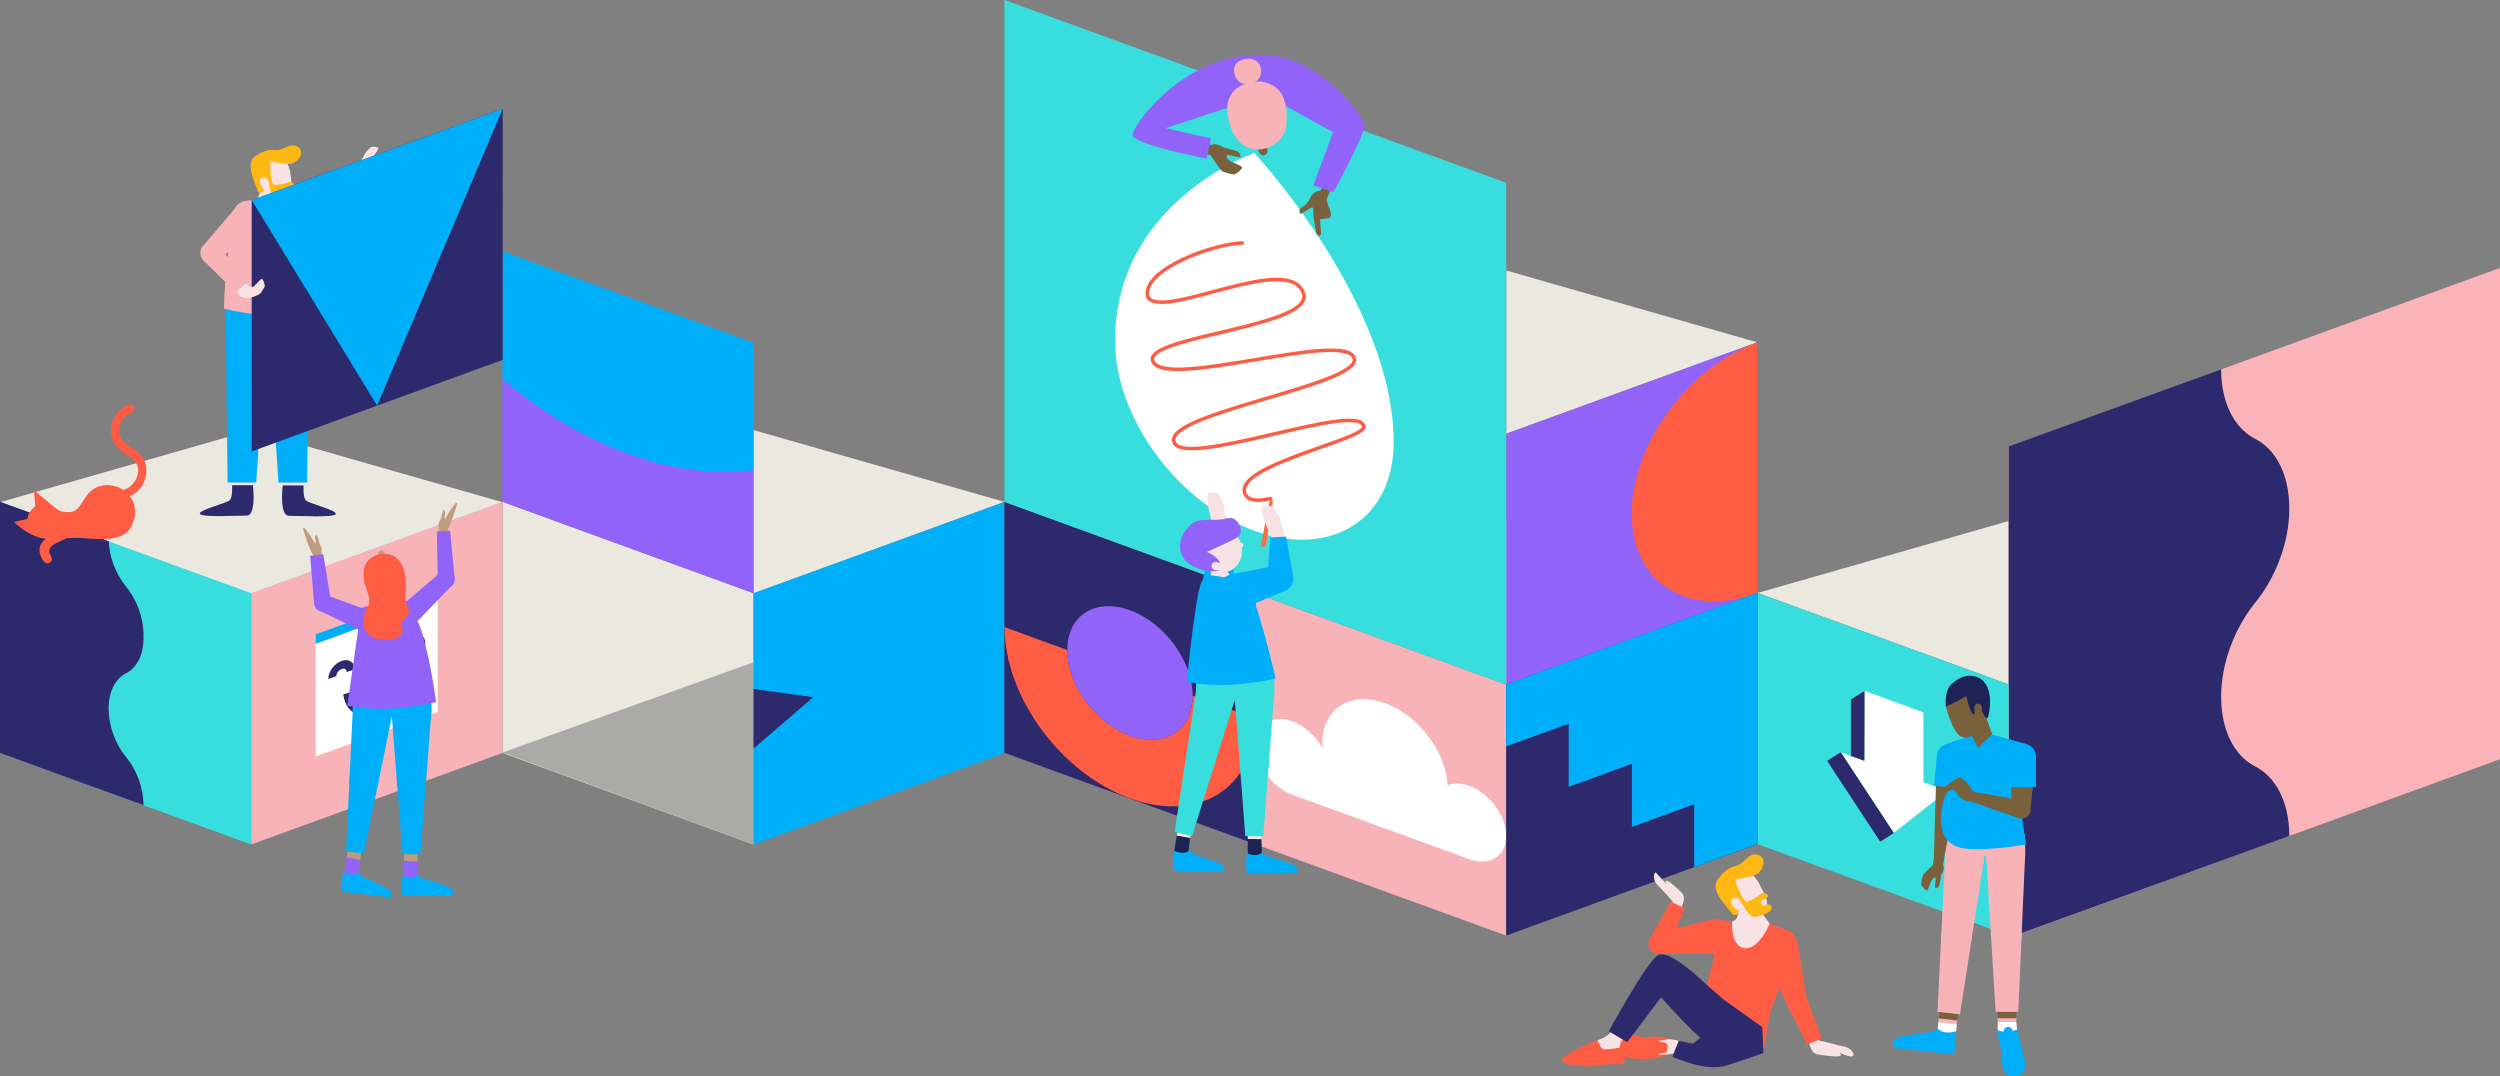 <svg id="banner-1" xmlns="http://www.w3.org/2000/svg" xmlns:xlink="http://www.w3.org/1999/xlink" viewBox="0 0 1783.76 767.75" shape-rendering="geometricPrecision" text-rendering="geometricPrecision"><rect x="0" y="0" width="1783.76" height="767.75" fill="#808080" stroke="none"/><style><![CDATA[#banner-1-zero_to {animation: banner-1-zero_to__to 5000ms linear infinite normal forwards}@keyframes banner-1-zero_to__to { 0% {transform: translate(1702.115px,119.551px)} 10% {transform: translate(1702.115px,119.551px);animation-timing-function: cubic-bezier(0.68,-0.55,0.265,1.55)} 30% {transform: translate(1698.616px,458.207px);animation-timing-function: cubic-bezier(0.68,-0.55,0.265,1.55)} 60% {transform: translate(1698.616px,458.207px);animation-timing-function: cubic-bezier(0.68,-0.55,0.265,1.55)} 98% {transform: translate(1702.115px,119.551px)} 100% {transform: translate(1702.115px,119.551px)} }#banner-1-one_to {animation: banner-1-one_to__to 5000ms linear infinite normal forwards}@keyframes banner-1-one_to__to { 0% {transform: translate(1527.295px,127.62px);animation-timing-function: cubic-bezier(0.68,-0.55,0.265,1.55)} 20% {transform: translate(1528.412px,516.065px);animation-timing-function: cubic-bezier(0.68,-0.55,0.265,1.55)} 60% {transform: translate(1528.412px,516.065px);animation-timing-function: cubic-bezier(0.68,-0.55,0.265,1.55)} 100% {transform: translate(1527.295px,127.62px)} }#banner-1-circle_to {animation: banner-1-circle_to__to 5000ms linear infinite normal forwards}@keyframes banner-1-circle_to__to { 0% {transform: translate(143.88px,-85.411px);animation-timing-function: cubic-bezier(0.755,0.05,0.855,0.06)} 30% {transform: translate(-1.282px,-37.202px);animation-timing-function: cubic-bezier(0,0,0.58,1)} 40% {transform: translate(64.124px,-62.638px);animation-timing-function: cubic-bezier(0.755,0.05,0.855,0.06)} 60% {transform: translate(-1.282px,-37.202px);animation-timing-function: cubic-bezier(0,0,0.58,1)} 80% {transform: translate(143.88px,-85.411px)} 100% {transform: translate(143.88px,-85.411px)} }#banner-1-cloud2_to {animation: banner-1-cloud2_to__to 5000ms linear infinite normal forwards}@keyframes banner-1-cloud2_to__to { 0% {transform: translate(985.721px,556.178px)} 10% {transform: translate(985.721px,556.178px);animation-timing-function: cubic-bezier(0.68,-0.55,0.265,1.55)} 54% {transform: translate(1180.682px,624.652px);animation-timing-function: cubic-bezier(0.68,-0.55,0.265,1.55)} 56% {transform: translate(1181.633px,407.817px);animation-timing-function: cubic-bezier(0.68,-0.55,0.265,1.55)} 58% {transform: translate(769.838px,347.903px);animation-timing-function: cubic-bezier(0.68,-0.55,0.265,1.55)} 66% {transform: translate(779.348px,483.235px);animation-timing-function: cubic-bezier(0.68,-0.55,0.265,1.55)} 100% {transform: translate(985.721px,556.178px)} }#banner-1-arrow2_to {animation: banner-1-arrow2_to__to 5000ms linear infinite normal forwards}@keyframes banner-1-arrow2_to__to { 0% {transform: translate(1346.445px,546.7px)} 20% {transform: translate(1386.64px,519.471px)} 40% {transform: translate(1406.608px,556.554px)} 60% {transform: translate(1351.631px,581.709px)} 80% {transform: translate(1295.372px,538.184px)} 100% {transform: translate(1346.445px,546.7px)} }#banner-1-shape_to {animation: banner-1-shape_to__to 5000ms linear infinite normal forwards}@keyframes banner-1-shape_to__to { 0% {transform: translate(0px,-35.14px);animation-timing-function: cubic-bezier(0.68,-0.55,0.265,1.55)} 30% {transform: translate(0.267px,176.346px);animation-timing-function: cubic-bezier(0.68,-0.55,0.265,1.55)} 40% {transform: translate(277.358px,-81.944px);animation-timing-function: cubic-bezier(0.68,-0.55,0.265,1.55)} 50% {transform: translate(3.467px,-272.628px);animation-timing-function: cubic-bezier(0.68,-0.55,0.265,1.55)} 80% {transform: translate(0px,-35.14px)} 100% {transform: translate(0px,-35.14px)} }#banner-1-wave2_to {animation: banner-1-wave2_to__to 5000ms linear infinite normal forwards}@keyframes banner-1-wave2_to__to { 0% {transform: translate(51.205px,344.3px)} 100% {transform: translate(51.205px,588.966px)} }#banner-1-copy-of-path {animation: banner-1-copy-of-path_s_do 5000ms linear infinite normal forwards}@keyframes banner-1-copy-of-path_s_do { 0% {stroke-dashoffset: 68.46} 50% {stroke-dashoffset: 0;animation-timing-function: cubic-bezier(0.42,0,0.58,1)} 100% {stroke-dashoffset: 68.46} }#banner-1-tail_tr {animation: banner-1-tail_tr__tr 5000ms linear infinite normal forwards}@keyframes banner-1-tail_tr__tr { 0% {transform: translate(89.61px,352.129px) rotate(0deg)} 22% {transform: translate(89.61px,352.129px) rotate(0deg);animation-timing-function: cubic-bezier(0.42,0,0.58,1)} 32% {transform: translate(89.61px,352.129px) rotate(10deg);animation-timing-function: cubic-bezier(0.42,0,0.58,1)} 42% {transform: translate(89.61px,352.129px) rotate(-10deg);animation-timing-function: cubic-bezier(0.42,0,0.58,1)} 52% {transform: translate(89.61px,352.129px) rotate(0deg)} 100% {transform: translate(89.61px,352.129px) rotate(0deg)} }#banner-1-pink-head_tr {animation: banner-1-pink-head_tr__tr 5000ms linear infinite normal forwards}@keyframes banner-1-pink-head_tr__tr { 0% {transform: translate(184.742px,121.78px) rotate(-10deg);animation-timing-function: cubic-bezier(0.25,1,0.25,1)} 20% {transform: translate(184.742px,121.78px) rotate(0deg);animation-timing-function: cubic-bezier(0.25,1,0.25,1)} 60% {transform: translate(184.742px,121.78px) rotate(0deg);animation-timing-function: cubic-bezier(0.25,1,0.25,1)} 80% {transform: translate(184.742px,121.78px) rotate(-10deg)} 100% {transform: translate(184.742px,121.78px) rotate(-10deg)} }#banner-1-pink-l-hand_to {animation: banner-1-pink-l-hand_to__to 5000ms linear infinite normal forwards}@keyframes banner-1-pink-l-hand_to__to { 0% {transform: translate(244.504px,119.508px);animation-timing-function: cubic-bezier(0.19,1,0.22,1)} 30% {transform: translate(245.34px,200.609px);animation-timing-function: cubic-bezier(0.19,1,0.22,1)} 40% {transform: translate(245.34px,200.609px);animation-timing-function: cubic-bezier(0.25,0.46,0.45,0.94)} 82% {transform: translate(244.504px,119.508px)} 100% {transform: translate(244.504px,119.508px)} }#banner-1-pink-l-hand_tr {animation: banner-1-pink-l-hand_tr__tr 5000ms linear infinite normal forwards}@keyframes banner-1-pink-l-hand_tr__tr { 0% {transform: rotate(-80deg);animation-timing-function: cubic-bezier(0.19,1,0.22,1)} 30% {transform: rotate(10deg);animation-timing-function: cubic-bezier(0.19,1,0.22,1)} 40% {transform: rotate(10deg);animation-timing-function: cubic-bezier(0.25,0.46,0.45,0.94)} 82% {transform: rotate(-80deg)} 100% {transform: rotate(-80deg)} }#banner-1-pink-l-shoulder_to {animation: banner-1-pink-l-shoulder_to__to 5000ms linear infinite normal forwards}@keyframes banner-1-pink-l-shoulder_to__to { 0% {transform: translate(196.585px,153.667px);animation-timing-function: cubic-bezier(0.19,1,0.22,1)} 30% {transform: translate(197.292px,160.735px);animation-timing-function: cubic-bezier(0.19,1,0.22,1)} 40% {transform: translate(197.292px,160.735px);animation-timing-function: cubic-bezier(0.25,0.46,0.45,0.94)} 82% {transform: translate(196.585px,153.667px)} 100% {transform: translate(196.585px,153.667px)} }#banner-1-pink-l-shoulder_tr {animation: banner-1-pink-l-shoulder_tr__tr 5000ms linear infinite normal forwards}@keyframes banner-1-pink-l-shoulder_tr__tr { 0% {transform: rotate(-30deg);animation-timing-function: cubic-bezier(0.19,1,0.22,1)} 30% {transform: rotate(30deg);animation-timing-function: cubic-bezier(0.19,1,0.22,1)} 40% {transform: rotate(30deg);animation-timing-function: cubic-bezier(0.25,0.46,0.45,0.94)} 82% {transform: rotate(-30deg)} 100% {transform: rotate(-30deg)} }#banner-1-pink-l-forearm_to {animation: banner-1-pink-l-forearm_to__to 5000ms linear infinite normal forwards}@keyframes banner-1-pink-l-forearm_to__to { 0% {transform: translate(231.869px,144.419px);animation-timing-function: cubic-bezier(0.19,1,0.22,1)} 30% {transform: translate(220.56px,187.535px);animation-timing-function: cubic-bezier(0.25,1,0.25,1)} 40% {transform: translate(220.56px,187.535px);animation-timing-function: cubic-bezier(0.25,0.46,0.45,0.94)} 82% {transform: translate(231.869px,144.419px)} 100% {transform: translate(231.869px,144.419px)} }#banner-1-pink-l-forearm_tr {animation: banner-1-pink-l-forearm_tr__tr 5000ms linear infinite normal forwards}@keyframes banner-1-pink-l-forearm_tr__tr { 0% {transform: rotate(-80deg);animation-timing-function: cubic-bezier(0.19,1,0.22,1)} 30% {transform: rotate(10deg);animation-timing-function: cubic-bezier(0.19,1,0.22,1)} 40% {transform: rotate(10deg);animation-timing-function: cubic-bezier(0.25,0.46,0.45,0.94)} 82% {transform: rotate(-80deg)} 100% {transform: rotate(-80deg)} }#banner-1-r-shoulder_to {animation: banner-1-r-shoulder_to__to 5000ms linear infinite normal forwards}@keyframes banner-1-r-shoulder_to__to { 0% {transform: translate(157.16px,161.589px)} 20% {transform: translate(157.16px,164.313px)} 40% {transform: translate(157.16px,164.313px)} 80% {transform: translate(157.16px,161.589px)} 100% {transform: translate(157.16px,161.589px)} }#banner-1-r-shoulder_tr {animation: banner-1-r-shoulder_tr__tr 5000ms linear infinite normal forwards}@keyframes banner-1-r-shoulder_tr__tr { 0% {transform: rotate(0deg)} 20% {transform: rotate(-20deg)} 40% {transform: rotate(-20deg)} 80% {transform: rotate(0deg)} 100% {transform: rotate(0deg)} }#banner-1-triangle2_to {animation: banner-1-triangle2_to__to 5000ms linear infinite normal forwards}@keyframes banner-1-triangle2_to__to { 0% {transform: translate(260.143px,196.637px);animation-timing-function: cubic-bezier(0.19,1,0.22,1)} 40% {transform: translate(260.143px,298.504px);animation-timing-function: cubic-bezier(0.25,0.46,0.45,0.94)} 80% {transform: translate(260.143px,196.637px);animation-timing-function: cubic-bezier(0.25,0.46,0.45,0.94)} 100% {transform: translate(260.143px,196.637px)} }#banner-1-pink-r-hand_to {animation: banner-1-pink-r-hand_to__to 5000ms linear infinite normal forwards}@keyframes banner-1-pink-r-hand_to__to { 0% {transform: translate(160.619px,202.558px)} 20% {transform: translate(159.09px,212.492px)} 40% {transform: translate(159.09px,212.492px)} 80% {transform: translate(160.619px,202.558px)} 100% {transform: translate(160.619px,202.558px)} }#banner-1-pink-r-hand_tr {animation: banner-1-pink-r-hand_tr__tr 5000ms linear infinite normal forwards}@keyframes banner-1-pink-r-hand_tr__tr { 0% {transform: rotate(0deg)} 20% {transform: rotate(50deg)} 40% {transform: rotate(50deg)} 80% {transform: rotate(0deg)} 100% {transform: rotate(0deg)} }#banner-1-r-forearm_to {animation: banner-1-r-forearm_to__to 5000ms linear infinite normal forwards}@keyframes banner-1-r-forearm_to__to { 0% {transform: translate(153.412px,183.702px)} 20% {transform: translate(156.998px,194.027px)} 40% {transform: translate(156.998px,194.027px)} 80% {transform: translate(153.412px,183.702px)} 100% {transform: translate(153.412px,183.702px)} }#banner-1-r-forearm_tr {animation: banner-1-r-forearm_tr__tr 5000ms linear infinite normal forwards}@keyframes banner-1-r-forearm_tr__tr { 0% {transform: rotate(-10deg)} 20% {transform: rotate(10deg)} 40% {transform: rotate(10deg)} 80% {transform: rotate(-10deg)} 100% {transform: rotate(-10deg)} }#banner-1-purple-l-shoulder_tr {animation: banner-1-purple-l-shoulder_tr__tr 5000ms linear infinite normal forwards}@keyframes banner-1-purple-l-shoulder_tr__tr { 0% {transform: translate(272.627px,378.719px) rotate(-40deg);animation-timing-function: cubic-bezier(0.19,1,0.22,1)} 26% {transform: translate(272.627px,378.719px) rotate(-80deg)} 36% {transform: translate(272.627px,378.719px) rotate(-80deg)} 80% {transform: translate(272.627px,378.719px) rotate(-40deg)} 100% {transform: translate(272.627px,378.719px) rotate(-40deg)} }#banner-1-purple-l-hand_to {animation: banner-1-purple-l-hand_to__to 5000ms linear infinite normal forwards}@keyframes banner-1-purple-l-hand_to__to { 0% {transform: translate(243.045px,333.696px);animation-timing-function: cubic-bezier(0.19,1,0.22,1)} 26% {transform: translate(242.087px,352.852px)} 36% {transform: translate(242.087px,352.852px)} 80% {transform: translate(243.045px,333.696px)} 100% {transform: translate(243.045px,333.696px)} }#banner-1-purple-l-hand_tr {animation: banner-1-purple-l-hand_tr__tr 5000ms linear infinite normal forwards}@keyframes banner-1-purple-l-hand_tr__tr { 0% {transform: rotate(40deg);animation-timing-function: cubic-bezier(0.19,1,0.22,1)} 26% {transform: rotate(5deg)} 36% {transform: rotate(5deg)} 80% {transform: rotate(40deg)} 100% {transform: rotate(40deg)} }#banner-1-purple-l-forearm_to {animation: banner-1-purple-l-forearm_to__to 5000ms linear infinite normal forwards}@keyframes banner-1-purple-l-forearm_to__to { 0% {transform: translate(247.45px,365.908px);animation-timing-function: cubic-bezier(0.19,1,0.22,1)} 26% {transform: translate(246.492px,385.064px)} 36% {transform: translate(246.492px,385.064px)} 80% {transform: translate(247.45px,365.908px)} 100% {transform: translate(247.45px,365.908px)} }#banner-1-purple-r-hand_to {animation: banner-1-purple-r-hand_to__to 5000ms linear infinite normal forwards}@keyframes banner-1-purple-r-hand_to__to { 0% {transform: translate(321.989px,328.003px);animation-timing-function: cubic-bezier(0.19,1,0.22,1)} 26% {transform: translate(322.241px,339.263px)} 36% {transform: translate(322.241px,339.263px);animation-timing-function: cubic-bezier(0.25,0.46,0.45,0.94)} 80% {transform: translate(321.989px,328.003px)} 100% {transform: translate(321.989px,328.003px)} }#banner-1-purple-r-hand_tr {animation: banner-1-purple-r-hand_tr__tr 5000ms linear infinite normal forwards}@keyframes banner-1-purple-r-hand_tr__tr { 0% {transform: rotate(-10deg)} 26% {transform: rotate(-10deg)} 36% {transform: rotate(-20deg)} 100% {transform: rotate(-20deg)} }#banner-1-purple-r-forearm_to {animation: banner-1-purple-r-forearm_to__to 5000ms linear infinite normal forwards}@keyframes banner-1-purple-r-forearm_to__to { 0% {transform: translate(307.531px,359.088px);animation-timing-function: cubic-bezier(0.19,1,0.22,1)} 26% {transform: translate(307.783px,370.347px)} 36% {transform: translate(307.783px,370.347px);animation-timing-function: cubic-bezier(0.25,0.46,0.45,0.94)} 80% {transform: translate(307.531px,359.088px)} 100% {transform: translate(307.531px,359.088px)} }#banner-1-purple-r-forearm_tr {animation: banner-1-purple-r-forearm_tr__tr 5000ms linear infinite normal forwards}@keyframes banner-1-purple-r-forearm_tr__tr { 0% {transform: rotate(0deg)} 26% {transform: rotate(0deg)} 36% {transform: rotate(0deg)} 100% {transform: rotate(0deg)} }#banner-1-purple-r-shoulder_to {animation: banner-1-purple-r-shoulder_to__to 5000ms linear infinite normal forwards}@keyframes banner-1-purple-r-shoulder_to__to { 0% {transform: translate(300.75px,360.617px);animation-timing-function: cubic-bezier(0.19,1,0.22,1)} 26% {transform: translate(298.993px,369.609px)} 36% {transform: translate(298.993px,369.609px);animation-timing-function: cubic-bezier(0.25,0.46,0.45,0.94)} 80% {transform: translate(300.75px,360.617px)} 100% {transform: translate(300.75px,360.617px)} }#banner-1-purple-r-shoulder_tr {animation: banner-1-purple-r-shoulder_tr__tr 5000ms linear infinite normal forwards}@keyframes banner-1-purple-r-shoulder_tr__tr { 0% {transform: rotate(50deg);animation-timing-function: cubic-bezier(0.19,1,0.22,1)} 26% {transform: rotate(70deg)} 36% {transform: rotate(70deg);animation-timing-function: cubic-bezier(0.25,0.46,0.45,0.94)} 80% {transform: rotate(50deg)} 100% {transform: rotate(50deg)} }#banner-1-head2_tr {animation: banner-1-head2_tr__tr 5000ms linear infinite normal forwards}@keyframes banner-1-head2_tr__tr { 0% {transform: translate(275.74px,385.227px) rotate(0deg)} 26% {transform: translate(275.74px,385.227px) rotate(10deg)} 80% {transform: translate(275.74px,385.227px) rotate(0deg)} 100% {transform: translate(275.74px,385.227px) rotate(0deg)} }#banner-1-head3_tr {animation: banner-1-head3_tr__tr 5000ms linear infinite normal forwards}@keyframes banner-1-head3_tr__tr { 0% {transform: translate(1245.348px,651.33px) rotate(0deg)} 8% {transform: translate(1245.348px,651.33px) rotate(0deg);animation-timing-function: cubic-bezier(0.42,0,0.58,1)} 14% {transform: translate(1245.348px,651.33px) rotate(20deg);animation-timing-function: cubic-bezier(0.42,0,0.58,1)} 20% {transform: translate(1245.348px,651.33px) rotate(0deg);animation-timing-function: cubic-bezier(0.42,0,0.58,1)} 26% {transform: translate(1245.348px,651.33px) rotate(20deg);animation-timing-function: cubic-bezier(0.42,0,0.58,1)} 32% {transform: translate(1245.348px,651.33px) rotate(0deg)} 100% {transform: translate(1245.348px,651.33px) rotate(0deg)} }#banner-1-sitting-r-forearm_to {animation: banner-1-sitting-r-forearm_to__to 5000ms linear infinite normal forwards}@keyframes banner-1-sitting-r-forearm_to__to { 0% {transform: translate(1189.135px,661.985px);animation-timing-function: cubic-bezier(0.42,0,0.58,1)} 10% {transform: translate(1178.978px,661.985px);animation-timing-function: cubic-bezier(0.42,0,0.58,1)} 20% {transform: translate(1189.135px,661.985px)} 100% {transform: translate(1189.135px,661.985px)} }#banner-1-sitting-r-forearm_tr {animation: banner-1-sitting-r-forearm_tr__tr 5000ms linear infinite normal forwards}@keyframes banner-1-sitting-r-forearm_tr__tr { 0% {transform: rotate(0deg);animation-timing-function: cubic-bezier(0.42,0,0.58,1)} 10% {transform: rotate(-40deg);animation-timing-function: cubic-bezier(0.42,0,0.58,1)} 20% {transform: rotate(0deg)} 100% {transform: rotate(0deg)} }#banner-1-sitting-r-hand_to {animation: banner-1-sitting-r-hand_to__to 5000ms linear infinite normal forwards}@keyframes banner-1-sitting-r-hand_to__to { 0% {transform: translate(1190.774px,635.463px);animation-timing-function: cubic-bezier(0.42,0,0.58,1)} 10% {transform: translate(1197.65px,635.008px);animation-timing-function: cubic-bezier(0.42,0,0.58,1)} 20% {transform: translate(1190.774px,635.463px)} 100% {transform: translate(1190.774px,635.463px)} }#banner-1-sitting-r-hand_tr {animation: banner-1-sitting-r-hand_tr__tr 5000ms linear infinite normal forwards}@keyframes banner-1-sitting-r-hand_tr__tr { 0% {transform: rotate(0deg);animation-timing-function: cubic-bezier(0.42,0,0.58,1)} 10% {transform: rotate(40deg);animation-timing-function: cubic-bezier(0.42,0,0.58,1)} 20% {transform: rotate(0deg)} 100% {transform: rotate(0deg)} }#banner-1-head4_tr {animation: banner-1-head4_tr__tr 5000ms linear infinite normal forwards}@keyframes banner-1-head4_tr__tr { 0% {transform: translate(1416.903px,520.763px) rotate(0deg)} 36% {transform: translate(1416.903px,520.763px) rotate(0deg);animation-timing-function: cubic-bezier(0.42,0,0.58,1)} 42% {transform: translate(1416.903px,520.763px) rotate(-10deg);animation-timing-function: cubic-bezier(0.42,0,0.58,1)} 48% {transform: translate(1416.903px,520.763px) rotate(0deg);animation-timing-function: cubic-bezier(0.42,0,0.58,1)} 54% {transform: translate(1416.903px,520.763px) rotate(-10deg);animation-timing-function: cubic-bezier(0.42,0,0.58,1)} 60% {transform: translate(1416.903px,520.763px) rotate(0deg)} 100% {transform: translate(1416.903px,520.763px) rotate(0deg)} }#banner-1-blue-l-hand2_tr {animation: banner-1-blue-l-hand2_tr__tr 5000ms linear infinite normal forwards}@keyframes banner-1-blue-l-hand2_tr__tr { 0% {transform: translate(1406.03px,568.023px) rotate(0deg)} 28% {transform: translate(1406.03px,568.023px) rotate(0deg)} 32% {transform: translate(1406.03px,568.023px) rotate(-20deg)} 36% {transform: translate(1406.03px,568.023px) rotate(0deg)} 100% {transform: translate(1406.03px,568.023px) rotate(0deg)} }#banner-1-l-hand2_tr {animation: banner-1-l-hand2_tr__tr 5000ms linear infinite normal forwards}@keyframes banner-1-l-hand2_tr__tr { 0% {transform: translate(947.1px,133.223px) rotate(0deg);animation-timing-function: cubic-bezier(0.68,-0.55,0.265,1.55)} 40% {transform: translate(947.1px,133.223px) rotate(20deg);animation-timing-function: cubic-bezier(0.68,-0.55,0.265,1.55)} 80% {transform: translate(947.1px,133.223px) rotate(0deg)} 100% {transform: translate(947.1px,133.223px) rotate(0deg)} }#banner-1-red-r-hand_to {animation: banner-1-red-r-hand_to__to 5000ms linear infinite normal forwards}@keyframes banner-1-red-r-hand_to__to { 0% {transform: translate(864.9px,367.609px)} 30% {transform: translate(893.118px,360.488px)} 46% {transform: translate(885.641px,378.9px)} 60% {transform: translate(881.657px,380.503px)} 72% {transform: translate(893.118px,360.488px)} 74% {transform: translate(892.713px,358.275px)} 86% {transform: translate(873.184px,362.096px)} 94% {transform: translate(866.618px,367.078px)} 100% {transform: translate(864.9px,367.609px)} }#banner-1-red-r-hand_tr {animation: banner-1-red-r-hand_tr__tr 5000ms linear infinite normal forwards}@keyframes banner-1-red-r-hand_tr__tr { 0% {transform: rotate(-40deg)} 30% {transform: rotate(0deg)} 46% {transform: rotate(-10deg)} 58% {transform: rotate(-10deg)} 60% {transform: rotate(-10deg)} 66% {transform: rotate(1deg)} 72% {transform: rotate(0deg)} 86% {transform: rotate(-35deg)} 94% {transform: rotate(-40deg)} 100% {transform: rotate(-40deg)} }#banner-1-pencil_to {animation: banner-1-pencil_to__to 5000ms linear infinite normal forwards}@keyframes banner-1-pencil_to__to { 0% {transform: translate(882.138px,365.076px)} 16% {transform: translate(885.904px,361.34px)} 22% {transform: translate(887.183px,359.883px)} 30% {transform: translate(883.989px,364.82px)} 72% {transform: translate(883.989px,364.82px)} 100% {transform: translate(882.138px,365.076px)} }#banner-1-pencil_tr {animation: banner-1-pencil_tr__tr 5000ms linear infinite normal forwards}@keyframes banner-1-pencil_tr__tr { 0% {transform: rotate(-10deg)} 22% {transform: rotate(-2deg)} 30% {transform: rotate(5deg)} 36% {transform: rotate(15deg)} 46% {transform: rotate(0deg)} 60% {transform: rotate(0deg)} 68% {transform: rotate(5deg)} 72% {transform: rotate(5deg)} 100% {transform: rotate(-10deg)} }#banner-1-red-r-forearm_to {animation: banner-1-red-r-forearm_to__to 5000ms linear infinite normal forwards}@keyframes banner-1-red-r-forearm_to__to { 0% {transform: translate(869.208px,395.215px)} 30% {transform: translate(878.067px,381.026px)} 46% {transform: translate(875.829px,403.006px)} 60% {transform: translate(873.871px,406.024px)} 72% {transform: translate(878.067px,381.026px)} 86% {transform: translate(873.638px,386.288px)} 94% {transform: translate(869.274px,393.221px)} 100% {transform: translate(869.208px,395.215px)} }#banner-1-red-r-forearm_tr {animation: banner-1-red-r-forearm_tr__tr 5000ms linear infinite normal forwards}@keyframes banner-1-red-r-forearm_tr__tr { 0% {transform: rotate(-40deg)} 30% {transform: rotate(5deg)} 46% {transform: rotate(-10deg)} 60% {transform: rotate(-20deg)} 72% {transform: rotate(5deg)} 86% {transform: rotate(-30deg)} 94% {transform: rotate(-40deg)} 100% {transform: rotate(-40deg)} }#banner-1-red-r-shoulder_to {animation: banner-1-red-r-shoulder_to__to 5000ms linear infinite normal forwards}@keyframes banner-1-red-r-shoulder_to__to { 0% {transform: translate(850.668px,411.862px)} 30% {transform: translate(852.566px,403.201px)} 46% {transform: translate(851.187px,415.115px)} 60% {transform: translate(849.98px,415.3px)} 72% {transform: translate(852.566px,403.201px)} 94% {transform: translate(849.242px,411.838px)} 100% {transform: translate(850.668px,411.862px)} }#banner-1-red-r-shoulder_tr {animation: banner-1-red-r-shoulder_tr__tr 5000ms linear infinite normal forwards}@keyframes banner-1-red-r-shoulder_tr__tr { 0% {transform: rotate(20deg)} 30% {transform: rotate(0deg)} 46% {transform: rotate(30deg)} 60% {transform: rotate(40deg)} 72% {transform: rotate(0deg)} 100% {transform: rotate(20deg)} }]]></style><g id="banner-1-gray"><g id="banner-1-gray2"><path id="banner-1-path1" d="M1433.2,406.88L1433.2,523.41L1254.1,458.21Z" transform="matrix(1 0 0 1 0 -35.14)" fill="rgb(234,232,223)" fill-rule="evenodd" stroke="none" stroke-width="1"/></g><g id="banner-1-gray3"><polygon id="banner-1-polygon1" points="179.22,306.99 0,358.32 179.22,423.63 358.44,358.32 179.22,306.99" fill="rgb(234,232,223)" fill-rule="evenodd" stroke="none" stroke-width="1"/></g><g id="banner-1-gray4"><path id="banner-1-path2" d="M358.55,572.39L537.66,637.7L537.66,458.43L358.55,393.23Z" transform="matrix(1 0 0 1 0 -35.14)" fill="rgb(234,232,223)" stroke="none" stroke-width="1"/></g><g id="banner-1-gray5"><path id="banner-1-path3" d="M537.66,342L537.66,458.43L716.66,393.23Z" transform="matrix(1 0 0 1 0 -35.14)" fill="rgb(234,232,223)" fill-rule="evenodd" stroke="none" stroke-width="1"/></g><g id="banner-1-gray6"><path id="banner-1-path4" d="M1074.77,228.16L1074.77,344.58L1253.77,279.38Z" transform="matrix(1 0 0 1 0 -35.14)" fill="rgb(234,232,223)" fill-rule="evenodd" stroke="none" stroke-width="1"/></g><g id="banner-1-gray7"><path id="banner-1-path5" d="M1074.77,407.1L1074.77,523.63L1253.77,458.43Z" transform="matrix(1 0 0 1 0 -35.14)" fill="rgb(220,220,212)" fill-rule="evenodd" stroke="none" stroke-width="1"/></g><g id="banner-1-gray8"><path id="banner-1-path6" d="M537.66,637.7L537.66,507.64L358.55,572.06Z" transform="matrix(1 0 0 1 0 -35.14)" fill="rgb(170,170,167)" fill-rule="evenodd" stroke="none" stroke-width="1"/></g></g><g id="banner-1-ten"><g id="banner-1-bg"><polygon id="banner-1-polygon2" points="1433.2,669.31 1783.76,541.71 1783.76,191.15 1433.2,318.75 1433.2,669.31" fill="rgb(249,179,185)" stroke="none" stroke-width="1"/><path id="banner-1-path7" d="M1584.79,298.65C1584.79,322.47,1594.11,340.18,1608.42,347.91C1623.49,355.23,1633.42,373.3,1633.42,397.91C1633.42,422.52,1623.51,447.74,1608.42,465.99C1594.11,484.1,1584.79,508.57,1584.79,532.39C1584.79,556.21,1594.11,573.93,1608.42,581.65C1623.49,588.98,1633.42,607.05,1633.42,631.65L1433.22,704.26L1433.22,353.63Z" transform="matrix(1 0 0 1 0 -35.14)" fill="rgb(44,42,108)" stroke="none" stroke-width="1"/></g><g id="banner-1-clip-group" clip-path="url(#banner-1-clipping-paths)"><g id="banner-1-zero_to" transform="translate(1702.115,119.551)"><g id="banner-1-zero" transform="translate(-1674.41,-466.276)"><path id="banner-1-zero2" d="M1618.53,521.75C1618.53,490.89,1643.53,456.75,1674.41,445.54C1705.29,434.33,1730.29,450.22,1730.29,481.08C1730.29,511.94,1705.29,546.08,1674.41,557.29C1643.53,568.5,1618.53,552.62,1618.53,521.75" transform="matrix(1 0 0 1 0 -35.14)" fill="rgb(44,42,108)" stroke="none" stroke-width="1"/><path id="banner-1-counter" d="M1658.54,507.19C1658.54,498.43,1665.65,488.74,1674.41,485.55C1683.17,482.36,1690.28,486.88,1690.28,495.64C1690.28,504.4,1683.18,514.1,1674.41,517.29C1665.64,520.48,1658.54,515.96,1658.54,507.19" transform="matrix(1 0 0 1 0 -35.14)" fill="rgb(249,179,185)" stroke="none" stroke-width="1"/></g></g><g id="banner-1-one_to" transform="translate(1527.295,127.62)"><polyline id="banner-1-one" points="1561.9,451.41 1521.44,465.65 1521.82,570.72 1562.28,556.49 1561.9,451.41" transform="translate(-1541.86,-511.065)" fill="rgb(249,179,185)" stroke="none" stroke-width="1"/></g><clipPath id="banner-1-clipping-paths"><polygon id="banner-1-polygon3" points="1433.2,669.31 1783.76,541.71 1783.76,191.15 1433.2,318.75 1433.2,669.31" fill="rgb(249,179,185)" stroke="none" stroke-width="1"/></clipPath></g></g><g id="banner-1-computer-face"><path id="banner-1-bg2" d="M358.44,572.39L179.22,637.7L179.22,458.43L358.44,393.23Z" transform="matrix(1 0 0 1 0 -35.14)" fill="rgb(248,179,184)" stroke="none" stroke-width="1"/><g id="banner-1-window"><path id="banner-1-path8" d="M312.38,462.68L225.28,494.44L225.28,574.85L312.38,543.09Z" transform="matrix(1 0 0 1 0 -35.14)" fill="rgb(255,255,255)" stroke="none" stroke-width="1"/><path id="banner-1-path9" d="M312.38,462.68L225.28,494.44L225.28,487.73L312.38,456Z" transform="matrix(1 0 0 1 0 -35.14)" fill="rgb(0,175,250)" stroke="none" stroke-width="1"/></g><g id="banner-1-face"><path id="banner-1-nose" d="M259.05,495L260.61,518.15L268.11,510.99L273.47,518.15L276.82,515.02L271.46,507.86L279,500.7Z" transform="matrix(1 0 0 1 0 -35.14)" fill="rgb(56,222,222)" stroke="none" stroke-width="1"/><path id="banner-1-eye" d="M247.31,514.68L253.01,512.68C253.01,507.54,248.76,504.85,243.62,506.75C238.48,508.65,234.23,514.36,234.23,519.62L239.93,517.62C240.095,515.382,241.53,513.438,243.62,512.62C245.63,511.55,247.31,512.56,247.31,514.68Z" transform="matrix(1 0 0 1 0 -35.14)" fill="rgb(44,42,108)" stroke="none" stroke-width="1"/><path id="banner-1-eye2" d="M294.16,488.18C289.01,490.08,284.76,495.78,284.76,501.04L290.47,499.04C290.633,496.801,292.069,494.856,294.16,494.04C296.16,493.26,297.84,494.38,297.84,496.39L303.55,494.39C303.55,489,299.3,486.39,294.16,488.18Z" transform="matrix(1 0 0 1 0 -35.14)" fill="rgb(44,42,108)" stroke="none" stroke-width="1"/><path id="banner-1-mouth" d="M245.63,534C248.31,544.51,258.38,548.76,270.12,544.51C281.86,540.26,291.92,528.63,294.6,516.22L295.39,512.42L244.85,530.76Z" transform="matrix(1 0 0 1 0 -35.14)" fill="rgb(44,42,108)" stroke="none" stroke-width="1"/></g></g><g id="banner-1-pink-ball"><path id="banner-1-bg3" d="M716.66,572.5L537.66,637.7L537.66,458.43L716.66,393.23Z" transform="matrix(1 0 0 1 0 -35.14)" fill="rgb(0,175,250)" stroke="none" stroke-width="1"/><path id="banner-1-triangle" d="M537.66,526.76L580.26,532.58L537.66,569.26Z" transform="matrix(1 0 0 1 0 -35.14)" fill="rgb(44,42,108)" stroke="none" stroke-width="1"/><g id="banner-1-clip-group2" clip-path="url(#banner-1-clipping-paths2)"><g id="banner-1-circle_to" transform="translate(143.88,-85.411)"><path id="banner-1-circle" d="M648.57,576.08C610.78,589.84,580.26,570.27,580.26,532.47C580.26,494.67,610.89,452.84,648.57,439.08C686.25,425.32,716.88,444.9,716.88,482.7C716.88,520.5,686.25,562.33,648.57,576.08Z" transform="translate(0,0)" fill="rgb(248,179,184)" stroke="none" stroke-width="1"/></g><clipPath id="banner-1-clipping-paths2"><path id="banner-1-copy-of-bg" d="M716.66,572.5L537.66,637.7L537.66,458.43L716.66,393.23Z" transform="matrix(1 0 0 1 0 -35.14)" fill="rgb(0,175,250)" stroke="none" stroke-width="1"/></clipPath></g></g><g id="banner-1-cloud"><path id="banner-1-bg4" d="M895.66,637.48L1074.66,702.68L1074.66,523.68L895.66,458.48Z" transform="matrix(1 0 0 1 0 -35.14)" fill="rgb(248,179,184)" stroke="none" stroke-width="1"/><g id="banner-1-clip-group3" clip-path="url(#banner-1-clipping-paths3)"><g id="banner-1-cloud2_to" transform="translate(985.721,556.178)"><path id="banner-1-cloud2" d="M1048.38,595.88C1042.57,593.75,1037.2,593.75,1032.84,595.43C1031.61,571.43,1012.16,545.55,988.23,536.83C963.52,527.83,943.51,540.63,943.51,565.35C943.51,566.57,943.62,567.92,943.73,569.15C939.04,560.54,931.1,553.15,922.15,549.8C907.73,544.54,896,552,896,566.46C896,580.92,907.74,596.88,922.16,602.25C922.28,602.25,922.5,602.36,922.61,602.36L1048.5,648.22C1062.92,653.47,1074.66,645.98,1074.66,631.55C1074.66,617.12,1062.8,601.13,1048.38,595.88Z" transform="translate(-985.721,-591.318)" fill="rgb(255,255,255)" stroke="none" stroke-width="1"/></g><clipPath id="banner-1-clipping-paths3"><path id="banner-1-copy-of-bg2" d="M895.66,637.48L1074.66,702.68L1074.66,523.68L895.66,458.48Z" transform="matrix(1 0 0 1 0 -35.14)" fill="rgb(248,179,184)" stroke="none" stroke-width="1"/></clipPath></g></g><g id="banner-1-purple-ball"><path id="banner-1-bg5" d="M716.66,572.28L895.66,637.48L895.66,458.48L716.66,393.28Z" transform="matrix(1 0 0 1 0 -35.14)" fill="rgb(44,42,108)" stroke="none" stroke-width="1"/><path id="banner-1-arc" d="M806.21,560C781.5,551,761.49,523.65,761.49,498.94L716.77,482.61C716.77,532.04,756.77,586.73,806.21,604.73C855.65,622.73,895.66,597.24,895.66,547.81L850.94,531.48C850.94,556.29,830.92,568.93,806.21,560Z" transform="matrix(1 0 0 1 0 -35.14)" fill="rgb(255,93,67)" stroke="none" stroke-width="1"/><path id="banner-1-circle2" d="M806.21,470.51C781.5,461.56,761.49,474.31,761.49,499.03C761.49,523.75,781.49,551.03,806.21,560.09C830.93,569.15,850.94,556.29,850.94,531.57C850.94,506.85,830.92,479.46,806.21,470.51Z" transform="matrix(1 0 0 1 0 -35.14)" fill="rgb(145,99,249)" stroke="none" stroke-width="1"/></g><g id="banner-1-b-half-circle"><path id="banner-1-purple" d="M537.66,458.43L537.66,370.2C510.66,373.66,480.2,370.2,448,358.45C415.8,346.7,385.5,328.15,358.44,305L358.44,393.12Z" transform="matrix(1 0 0 1 0 -35.14)" fill="rgb(145,99,249)" stroke="none" stroke-width="1"/><path id="banner-1-blue" d="M537.66,370.64L537.66,279.64L358.44,214.44L358.44,305.44C385.5,328.59,415.8,347.16,448,358.9C480.2,370.64,510.72,374.11,537.66,370.64Z" transform="matrix(1 0 0 1 0 -35.14)" fill="rgb(0,175,250)" stroke="none" stroke-width="1"/></g><g id="banner-1-arrow"><path id="banner-1-bg6" d="M1254.1,637.48L1433.2,702.68L1433.2,523.52L1254.1,458.32Z" transform="matrix(1 0 0 1 0 -35.14)" fill="rgb(56,222,222)" stroke="none" stroke-width="1"/><g id="banner-1-arrow2_to" transform="translate(1346.445,546.7)"><g id="banner-1-arrow2" transform="translate(-1346.445,-546.7)"><path id="banner-1-path10" d="M1330.24,578L1313.36,571.85L1351.26,629.45L1389.26,599.45L1372.38,593.3L1372.38,543.43L1351.25,535.71L1330.25,527.99Z" transform="matrix(1 0 0 1 0 -35.14)" fill="rgb(255,255,255)" stroke="none" stroke-width="1"/><path id="banner-1-path11" d="M1313.36,571.83L1303.63,577.98L1341.53,635.69L1351.26,629.54Z" transform="matrix(1 0 0 1 0 -35.14)" fill="rgb(44,42,108)" stroke="none" stroke-width="1"/><path id="banner-1-path12" d="M1330.35,528.11L1320.62,534.26L1320.62,574.52L1330.24,577.98Z" transform="matrix(1 0 0 1 0 -35.14)" fill="rgb(44,42,108)" stroke="none" stroke-width="1"/></g></g></g><g id="banner-1-half-circle"><path id="banner-1-bg7" d="M1074.77,344.58L1253.77,279.38L1253.77,458.43L1074.77,523.63Z" transform="matrix(1 0 0 1 0 -35.14)" fill="rgb(145,99,249)" stroke="none" stroke-width="1"/><g id="banner-1-clip-group4" clip-path="url(#banner-1-clipping-paths4)"><g id="banner-1-shape_to" transform="translate(0,-35.14)"><path id="banner-1-shape" d="M1164.21,401.51C1164.21,450.94,1204.21,476.44,1253.65,458.43L1253.65,279.43C1204.23,297.39,1164.21,352.07,1164.21,401.51Z" transform="translate(0,0)" fill="rgb(255,93,67)" stroke="none" stroke-width="1"/></g><clipPath id="banner-1-clipping-paths4"><path id="banner-1-copy-of-bg3" d="M1074.77,344.58L1253.77,279.38L1253.77,458.43L1074.77,523.63Z" transform="matrix(1 0 0 1 0 -35.14)" fill="rgb(145,99,249)" stroke="none" stroke-width="1"/></clipPath></g></g><g id="banner-1-wave"><path id="banner-1-bg8" d="M0,572.39L179.22,637.7L179.22,458.43L0,393.23Z" transform="matrix(1 0 0 1 0 -35.14)" fill="rgb(56,222,222)" stroke="none" stroke-width="1"/><g id="banner-1-clip-group5" clip-path="url(#banner-1-clipping-paths5)"><g id="banner-1-wave2_to" transform="translate(51.205,344.3)"><g id="banner-1-wave2" transform="translate(-51.205,-344.3)"><path id="banner-1-wave3" d="M77.48,421.41C77.665,433.77,81.93,445.723,89.61,455.41C97.691,465.22,102.204,477.482,102.41,490.19C102.41,502.72,97.41,512,89.61,515.69C82.31,519.61,77.48,528.69,77.48,540.85C77.665,553.21,81.93,565.163,89.61,574.85C97.691,584.66,102.204,596.922,102.41,609.63L0,572.5L0,393.34Z" transform="matrix(1 0 0 1 0 -35.14)" fill="rgb(44,42,108)" stroke="none" stroke-width="1"/><path id="banner-1-copy-of-wave" d="M77.48,421.41C77.665,433.77,81.93,445.723,89.61,455.41C97.691,465.22,102.204,477.482,102.41,490.19C102.41,502.72,97.41,512,89.61,515.69C82.31,519.61,77.48,528.69,77.48,540.85C77.665,553.21,81.93,565.163,89.61,574.85C97.691,584.66,102.204,596.922,102.41,609.63L0,572.5L0,393.34Z" transform="matrix(1 0 0 1 0 -279.229)" fill="rgb(44,42,108)" stroke="none" stroke-width="1"/><path id="banner-1-copy-of-copy-of-wave" d="M77.48,421.41C77.665,433.77,81.93,445.723,89.61,455.41C97.691,465.22,102.204,477.482,102.41,490.19C102.41,502.72,97.41,512,89.61,515.69C82.31,519.61,77.48,528.69,77.48,540.85C77.665,553.21,81.93,565.163,89.61,574.85C97.691,584.66,102.204,596.922,102.41,609.63L0,572.5L0,393.34Z" transform="matrix(1 0 0 1 0 -156.736)" fill="rgb(44,42,108)" stroke="none" stroke-width="1"/></g></g><clipPath id="banner-1-clipping-paths5"><path id="banner-1-copy-of-bg4" d="M0,572.39L179.22,637.7L179.22,458.43L0,393.23Z" transform="matrix(1 0 0 1 0 -35.14)" fill="rgb(56,222,222)" stroke="none" stroke-width="1"/></clipPath></g></g><g id="banner-1-drop"><path id="banner-1-bg9" d="M716.66,35.14L1074.66,165.54L1074.66,523.63L716.66,393.23Z" transform="matrix(1 0 0 1 0 -35.14)" fill="rgb(56,222,222)" stroke="none" stroke-width="1"/><path id="banner-1-shape2" d="M895,144.29C895,144.29,795.6,178.84,795.6,278.29C795.6,333.2,840.1,393.92,895,413.83C949.9,433.74,994.39,405.55,994.39,350.64C994.38,251.31,895,144.29,895,144.29Z" transform="matrix(1 0 0 1 0 -35.14)" fill="rgb(255,255,255)" stroke="none" stroke-width="1"/></g><g id="banner-1-stairs"><path id="banner-1-bg10" d="M1253.76,637.48L1074.65,702.68L1074.65,523.52L1253.76,458.21Z" transform="matrix(1 0 0 1 0 -35.14)" fill="rgb(44,42,108)" stroke="none" stroke-width="1"/><path id="banner-1-copy-of-stairs" d="M1119.26,507.19L1074.65,523.52L1074.65,567.69L1119.26,551.48L1119.26,596.55L1164.32,580.11L1164.32,625.18L1208.82,608.96L1208.82,653.81L1253.82,637.37L1253.82,458.09Z" transform="matrix(1 0 0 1 0 -35.14)" fill="rgb(0,175,250)" stroke="none" stroke-width="1"/></g><g id="banner-1-red-squiggle" transform="matrix(1.25 0 0 1.25 -223.953 -61.218)"><path id="banner-1-copy-of-path" d="M889.06,222.79C873.3,222.79,831.26,237.44,834.16,253.33C841.43,267.98,914.33,227.71,923.05,251.2C931.1,270.66,831.82,275.92,837.18,290.2C843.67,307.2,949.32,271.41,952.23,289.08C954.69,303.84,846.13,319.84,849.15,335.83C852.28,353.16,956.48,311.9,957.6,327.78C958.16,335.16,882.02,350.03,889.95,366.25C895.77,378.1,934.23,354.17,940.27,364.57C945.86,376.31,929.53,382.35,921.93,385.04" transform="matrix(1 0 0 1 0 -35.14)" fill="none" stroke="rgb(255,93,67)" stroke-width="2" stroke-miterlimit="10" stroke-dashoffset="68.46" stroke-dasharray="777.89"/></g><g id="banner-1-people"><g id="banner-1-cat"><path id="banner-1-body" d="M56.35,418.91C68.35,419.36,87.43,423.16,93.69,410.75C99.17,399.9,95.03,392.18,92.8,389.39C91.2,387.34,88.44,385.07,87.99,385.02C85.53,382.23,74.91,378.76,66.64,384.13C58.64,389.39,58.14,399.68,50.09,400.46C42.71,401.13,40.36,398.11,38.57,396.77C36.34,395.09,24.26,384.91,24.26,384.91L25.16,396.43C25.16,396.43,20.16,399.68,19.57,405.38C10.18,407.5,10.06,407.62,10.06,407.62C10.06,407.62,21.16,418.91,32.87,419.47C36.23,419.58,41.15,419.36,47.18,419.13Z" transform="matrix(1 0 0 1 0 -35.14)" fill="rgb(255,93,67)" stroke="none" stroke-width="1"/><path id="banner-1-paw" d="M32.51,419.47C29.6,422.27,27.59,425.18,28.26,429.09C29.04,433.45,32.26,438.71,35.31,436.69C38.36,434.67,36.54,432.69,36.2,431.69C35.86,430.69,32.06,426.21,41.01,422.19C43.69,420.96,45.01,420.19,46.93,419.39C48.83,418,50.62,405.94,32.51,419.47Z" transform="matrix(1 0 0 1 0 -35.14)" fill="rgb(255,93,67)" stroke="none" stroke-width="1"/><g id="banner-1-tail_tr" transform="translate(89.61,352.129) rotate(0)"><path id="banner-1-tail" d="M91.28,389.35C98.28,387.67,102.91,381.52,104.14,374.14C105.37,366.76,102.68,362.14,99.33,358.37C95.98,354.6,83.9,351.21,85,341.48C86,332.87,90.81,331.08,92.6,330.3C94.39,329.52,96.96,328.17,95.73,325.3C94.28,322.39,90.73,324.07,89.81,324.63C89.81,324.63,80.64,330.22,79.41,339.28C78.18,348.34,81.87,354.37,90.7,359.74C95.4,362.54,100.87,367.46,97.7,375.51C94.53,383.56,87.7,384.9,86.41,385.02C87.798,386.708,89.441,388.169,91.28,389.35Z" transform="translate(-89.61,-387.269)" fill="rgb(255,93,67)" stroke="none" stroke-width="1"/></g></g><g id="banner-1-pink-shirt"><g id="banner-1-feet" transform="matrix(1 0 0 1 14.003 3.195)"><g id="banner-1-feet2"><circle id="banner-1-circle3" r="7.43" transform="matrix(1 0 0 1 159 343.03)" fill="rgb(249,226,228)" stroke="none" stroke-width="1"/><path id="banner-1-path13" d="M166.43,378.16C166.43,378.16,168.43,393.9,164.49,398.63C163.814,399.425,162.813,399.87,161.77,399.84C153.53,399.78,131.28,401.2,128.77,398.75C126.26,396.3,146.67,391.27,149.77,388.99C152.11,387.24,151.58,378.16,151.58,378.16Z" transform="matrix(1 0 0 1 0 -35.14)" fill="rgb(44,42,108)" stroke="none" stroke-width="1"/></g><g id="banner-1-feet3"><circle id="banner-1-circle4" r="7.43" transform="matrix(1 0 0 1 195.17 343.16)" fill="rgb(249,226,228)" stroke="none" stroke-width="1"/><path id="banner-1-path14" d="M187.74,378.29C187.74,378.29,185.74,394.03,189.67,398.76C190.348,399.562,191.35,400.017,192.4,400C200.64,399.93,222.89,401.36,225.4,398.91C227.91,396.46,207.49,391.43,204.4,389.15C202.06,387.4,202.6,378.32,202.6,378.32Z" transform="matrix(1 0 0 1 0 -35.14)" fill="rgb(44,42,108)" stroke="none" stroke-width="1"/></g></g><g id="banner-1-pants" transform="matrix(1 0 0 1 14.003 3.195)"><path id="banner-1-path15" d="M159.31,209.14L194.23,209.14C200.968,209.14,206.43,214.602,206.43,221.34L206.43,238.9L147.11,238.9L147.11,221.33C147.116,214.596,152.576,209.14,159.31,209.14Z" fill="rgb(0,175,250)" stroke="none" stroke-width="1"/><circle id="banner-1-circle5" r="14.62" transform="matrix(1 0 0 1 161.73 227.89)" fill="rgb(0,175,250)" stroke="none" stroke-width="1"/><polygon id="banner-1-polygon4" points="147.11,227.88 147.75,284.45 172.57,284.45 176.35,227.88 147.11,227.88" fill="rgb(0,175,250)" stroke="none" stroke-width="1"/><circle id="banner-1-circle6" r="12.41" transform="matrix(1 0 0 1 160.16 283.96)" fill="rgb(0,175,250)" stroke="none" stroke-width="1"/><polygon id="banner-1-polygon5" points="147.75,284.52 172.57,284.52 168.8,341.08 148.39,341.08 147.75,284.52" fill="rgb(0,175,250)" stroke="none" stroke-width="1"/><circle id="banner-1-circle7" r="14.62" transform="matrix(1 0 0 1 191.8 227.89)" fill="rgb(0,175,250)" stroke="none" stroke-width="1"/><polygon id="banner-1-polygon6" points="206.42,227.88 205.78,284.45 180.95,284.45 177.18,227.88 206.42,227.88" fill="rgb(0,175,250)" stroke="none" stroke-width="1"/><circle id="banner-1-circle8" r="12.41" transform="matrix(1 0 0 1 193.37 283.96)" fill="rgb(0,175,250)" stroke="none" stroke-width="1"/><polygon id="banner-1-polygon7" points="205.78,284.52 180.95,284.52 184.72,341.08 205.14,341.08 205.78,284.52" fill="rgb(0,175,250)" stroke="none" stroke-width="1"/></g><g id="banner-1-head" transform="matrix(1 0 0 1 14.003 3.195)"><path id="banner-1-neck" d="M183.54,166.82C185.263,171.281,187.427,175.559,190,179.59L186,183.1C179.47,187.74,172.75,186.66,167.89,181.3C166.6,180.141,165.433,178.851,164.41,177.45C172.31,174.62,171.51,166.35,171.51,166.35" transform="matrix(1 0 0 1 0 -35.14)" fill="rgb(249,226,228)" stroke="none" stroke-width="1"/><g id="banner-1-pink-head_tr" transform="translate(184.742,121.78) rotate(-10)"><g id="banner-1-pink-head" transform="translate(-184.742,-121.78)"><path id="banner-1-path16" d="M169.4,166.82L171.13,151.07C170.58,144.2,169.03,138.95,180.51,139.52C190.8,140.02,193.57,150.27,193.3,157.4C193.16,161.25,192.99,179.75,185.52,168.1" transform="matrix(1 0 0 1 0 -35.14)" fill="rgb(249,226,228)" stroke="none" stroke-width="1"/><path id="banner-1-path17" d="M180.85,146.21C180.85,146.21,192.39,151.21,196.04,150.35C201.84,149.01,205.92,143.5,201.83,139.56C197.44,134.86,190.93,140.5,186.05,138.94C179.84,136.94,174.14,139.06,170.2,141.07C162.5,145,167.66,160.35,168.05,165.33C168.17,166.77,171.05,168.25,172.88,165.63C169.68,162.42,169.88,153.77,175.88,157.5C178.64,159.91,174.73,173.23,181.01,174.73C185.42,175.79,193.38,178.2,192.83,172.81C192.59,170.37,187.89,171.75,188.09,169.81C188.53,165.3,190.21,167.59,192.99,167.37C195.44,167.17,194.65,164.49,192.79,163.37C191.47,162.57,185.36,164.67,179.79,162.84C178.13,156.57,180.85,146.21,180.85,146.21Z" transform="matrix(1 0 0 1 0 -35.14)" fill="rgb(255,183,20)" stroke="none" stroke-width="1"/></g></g></g><g id="banner-1-shirt" transform="matrix(1 0 0 1 9.003 3.195)"><path id="banner-1-torso" d="M152.224,186.529C149.812,202.291,145.847,232.019,145.537,254.164C145.537,254.164,179.35,263.693,208.91,255.333L205.558,194.395C205.104,186.235,198.956,179.665,191.132,178.976L168.499,176.959C160.263,176.23,153.515,178.031,152.224,186.529Z" transform="matrix(1 0 0 1 5.277 -37.14)" fill="rgb(248,179,184)" stroke="none" stroke-width="1"/><g id="banner-1-l-arm" transform="matrix(1 0 0 1 5 0)"><g id="banner-1-pink-l-hand_to" transform="translate(244.504,119.508)"><g id="banner-1-pink-l-hand_tr" transform="rotate(-80)"><g id="banner-1-pink-l-hand" transform="translate(-252.1,-177.054)"><circle id="banner-1-circle9" r="3.98" transform="matrix(1 0 0 1 254.61 178.16)" fill="rgb(249,226,228)" stroke="none" stroke-width="1"/><path id="banner-1-l-hand" d="M256.12,209.61C255.42,209.61,252.83,216.68,252.83,216.68C253.6,219.48,260.26,222.21,263.51,224C263.997,224.28,264.574,224.363,265.12,224.23C265.542,224.123,265.865,223.783,265.951,223.356C266.036,222.929,265.869,222.491,265.52,222.23L262,219.6L261.85,219.43C261.29,218.81,261.69,218.34,262.94,218.14C264.85,217.75,268.24,220.14,270.48,220.59C271.83,220.72,271.33,215.94,270.61,215.15C269.249,214.03,267.782,213.046,266.23,212.21C265,211.6,258.61,209.53,256.12,209.61Z" transform="matrix(1 0 0 1 0 -35.14)" fill="rgb(249,226,228)" stroke="none" stroke-width="1"/></g></g></g><g id="banner-1-pink-l-shoulder_to" transform="translate(196.585,153.667)"><g id="banner-1-pink-l-shoulder_tr" transform="rotate(-30)"><g id="banner-1-pink-l-shoulder" transform="translate(-194.917,-156.002)"><circle id="banner-1-circle10" r="10.38" transform="matrix(1 0 0 1 191.34 151.78)" fill="rgb(248,179,184)" stroke="none" stroke-width="1"/><polygon id="banner-1-polygon8" points="187.4,161.38 221.04,172.28 226.88,158.05 195.28,142.17 187.4,161.38" fill="rgb(248,179,184)" stroke="none" stroke-width="1"/></g></g></g><g id="banner-1-pink-l-forearm_to" transform="translate(231.869,144.419)"><g id="banner-1-pink-l-forearm_tr" transform="rotate(-80)"><g id="banner-1-pink-l-forearm" transform="translate(-227.007,-168.957)"><circle id="banner-1-circle11" r="7.69" transform="matrix(1 0 0 1 223.72 165.07)" fill="rgb(248,179,184)" stroke="none" stroke-width="1"/><polygon id="banner-1-polygon9" points="220.8,172.18 226.64,157.95 255.99,172.83 252.14,182.21 220.8,172.18" fill="rgb(248,179,184)" stroke="none" stroke-width="1"/></g></g></g></g><g id="banner-1-r-shoulder_to" transform="translate(157.16,161.589)"><g id="banner-1-r-shoulder_tr" transform="rotate(0)"><g id="banner-1-r-shoulder" transform="translate(-152.08,-162.89)"><circle id="banner-1-circle12" r="10.38" transform="matrix(1 0 0 1 162.04 152.85)" fill="rgb(248,179,184)" stroke="none" stroke-width="1"/><polygon id="banner-1-polygon10" points="154.66,145.54 131.74,172.47 142.67,183.31 169.41,160.16 154.66,145.54" fill="rgb(248,179,184)" stroke="none" stroke-width="1"/></g></g></g><g id="banner-1-triangle2_to" transform="translate(260.143,196.637)"><g id="banner-1-triangle2" transform="translate(-260.555,-198.395)"><path id="banner-1-path18" d="M350.06,290.46L171,355.77L171,176.5L350.11,111.3Z" transform="matrix(1 0 0 1 0 -35.14)" fill="rgb(44,42,108)" stroke="none" stroke-width="1"/><path id="banner-1-path19" d="M260.5,323.11L171,176.5L350.11,111.3Z" transform="matrix(1 0 0 1 0 -35.14)" fill="rgb(0,175,250)" stroke="none" stroke-width="1"/></g></g><g id="banner-1-pink-r-hand_to" transform="translate(160.619,202.558)"><g id="banner-1-pink-r-hand_tr" transform="rotate(0)"><g id="banner-1-pink-r-hand" transform="translate(-160.16,-199.874)"><path id="banner-1-path20" d="M166.27,241.92C164.562,241.773,162.931,241.142,161.57,240.1C161.12,236.96,164.71,233.9,164.71,233.9C164.71,233.9,168.17,233.23,168.16,233.31C168.741,234.033,169.718,234.306,170.59,233.99C172.59,233.52,174.95,229.68,176.96,228.35C178.23,227.63,179.76,232.7,179.39,233.8C178.528,235.513,177.486,237.129,176.28,238.62C175.41,239.74,169,242.23,166.27,241.92Z" transform="matrix(1 0 0 1 0 -35.14)" fill="rgb(249,226,228)" stroke="none" stroke-width="1"/><ellipse id="banner-1-ellipse1" rx="4.74" ry="4.81" transform="matrix(0.957 -0.289 0.289 0.957 164.545 201.242)" fill="rgb(249,226,228)" stroke="none" stroke-width="1"/></g></g></g><g id="banner-1-r-forearm_to" transform="translate(153.412,183.702)"><g id="banner-1-r-forearm_tr" transform="rotate(-10)"><g id="banner-1-r-forearm" transform="translate(-147.015,-186.715)"><circle id="banner-1-circle13" r="7.69" transform="matrix(1 0 0 1 136.52 178.27)" fill="rgb(248,179,184)" stroke="none" stroke-width="1"/><polygon id="banner-1-polygon11" points="131.67,184.25 141.36,172.29 165.2,194.97 158.82,202.85 131.67,184.25" transform="matrix(0.94 0.342 -0.342 0.94 69.167 -35.948)" fill="rgb(248,179,184)" stroke="none" stroke-width="1"/></g></g></g></g></g><g id="banner-1-purp-shirt-standing" transform="matrix(1 0 0 1 0 39.311)"><g id="banner-1-l-ankle"><path id="banner-1-path21" d="M248.51,601L247.42,607.61L256.89,609.36L258.03,602.19Z" transform="matrix(1 0 0 1 0 -35.14)" fill="rgb(191,155,128)" stroke="none" stroke-width="1"/><path id="banner-1-path22" d="M247.42,607.64C247.42,607.64,245.06,619.3,245.28,622.93C245.94,631.3,254.18,631.03,254.28,629.93L256.85,609.4Z" transform="matrix(1 0 0 1 0 -35.14)" fill="rgb(145,99,249)" stroke="none" stroke-width="1"/><circle id="banner-1-circle14" r="4.79" transform="matrix(1 0 0 1 253.27 566.49)" fill="rgb(191,155,128)" stroke="none" stroke-width="1"/></g><path id="banner-1-l-shoe" d="M245,617.68C245,617.68,250.75,621.95,256,618.73C256,618.73,257.22,618.46,257.28,620.25C257.34,622.04,279.65,629.17,279.34,632.88C279.34,635.52,278.87,635.99,278.87,635.99C278.87,635.99,244.08,632.6,243.26,631.51C242.73,631,245,617.68,245,617.68Z" transform="matrix(1 0 0 1 0 -35.14)" fill="rgb(0,175,250)" stroke="none" stroke-width="1"/><g id="banner-1-l-thigh"><circle id="banner-1-circle15" r="14.32" transform="matrix(1 0 0 1 266.01 466.95)" fill="rgb(0,175,250)" stroke="none" stroke-width="1"/><polygon id="banner-1-polygon12" points="280.21,468.73 251.8,465.17 249.33,516.82 269.88,519.39 280.21,468.73" fill="rgb(0,175,250)" stroke="none" stroke-width="1"/></g><g id="banner-1-l-calf"><circle id="banner-1-circle16" r="10.36" transform="matrix(1 0 0 1 259.65 517.7)" fill="rgb(0,175,250)" stroke="none" stroke-width="1"/><polygon id="banner-1-polygon13" points="249.38,516.42 246.9,568.06 259.6,569.65 269.93,518.99 249.38,516.42" fill="rgb(0,175,250)" stroke="none" stroke-width="1"/></g><g id="banner-1-r-ankle"><path id="banner-1-path23" d="M288.47,603.51L288.21,610.2L297.82,610.76L298.06,603.51Z" transform="matrix(1 0 0 1 0 -35.14)" fill="rgb(191,155,128)" stroke="none" stroke-width="1"/><path id="banner-1-path24" d="M288.21,610.2C288.21,610.2,287.31,622.06,287.98,625.64C289.68,633.86,297.82,632.57,297.82,631.45L297.82,610.76Z" transform="matrix(1 0 0 1 0 -35.14)" fill="rgb(145,99,249)" stroke="none" stroke-width="1"/><circle id="banner-1-circle17" r="4.79" transform="matrix(1 0 0 1 293.27 568.37)" fill="rgb(191,155,128)" stroke="none" stroke-width="1"/></g><path id="banner-1-r-shoe" d="M287.1,620.46C287.1,620.46,293.34,623.98,298.1,620.13C298.1,620.13,299.28,619.72,299.56,621.48C299.84,623.24,322.86,627.56,323.01,631.27C323.34,633.89,322.93,634.41,322.93,634.41C322.93,634.41,288,635.41,287.05,634.41C286.46,633.93,287.1,620.46,287.1,620.46Z" transform="matrix(1 0 0 1 0 -35.14)" fill="rgb(0,175,250)" stroke="none" stroke-width="1"/><g id="banner-1-r-thigh"><circle id="banner-1-circle18" r="14.32" transform="matrix(1 0 0 1 293.57 467.25)" fill="rgb(0,175,250)" stroke="none" stroke-width="1"/><polygon id="banner-1-polygon14" points="307.89,467.25 279.26,467.25 283.21,518.81 303.93,518.81 307.89,467.25" fill="rgb(0,175,250)" stroke="none" stroke-width="1"/></g><g id="banner-1-r-calf"><circle id="banner-1-circle19" r="10.36" transform="matrix(1 0 0 1 293.57 518.6)" fill="rgb(0,175,250)" stroke="none" stroke-width="1"/><polygon id="banner-1-polygon15" points="283.21,518.6 287.17,570.15 299.97,570.15 303.93,518.6 283.21,518.6" fill="rgb(0,175,250)" stroke="none" stroke-width="1"/></g><path id="banner-1-butt" d="M262.88,447.8L297,447.8C299.878,447.8,302.637,448.943,304.672,450.978C306.707,453.013,307.85,455.772,307.85,458.65L307.85,466.45L252,466.45L252,458.65C252,455.767,253.147,453.003,255.188,450.967C257.23,448.932,259.997,447.792,262.88,447.8Z" fill="rgb(0,175,250)" stroke="none" stroke-width="1"/><g id="banner-1-purple-l-arm" transform="matrix(1 0 0 1 -16.084 23.773)"><g id="banner-1-purple-l-shoulder_tr" transform="translate(272.627,378.719) rotate(-40)"><g id="banner-1-purple-l-shoulder" transform="translate(-258.415,-401.66)"><circle id="banner-1-circle20" r="7.84" transform="matrix(1 0 0 1 262.32 408.11)" fill="rgb(145,99,249)" stroke="none" stroke-width="1"/><polygon id="banner-1-polygon16" points="269.31,404.53 251.59,373.77 240.74,379.33 255.34,411.68 269.31,404.53" fill="rgb(145,99,249)" stroke="none" stroke-width="1"/></g></g><g id="banner-1-purple-l-hand_to" transform="translate(243.045,333.696)"><g id="banner-1-purple-l-hand_tr" transform="rotate(40)"><g id="banner-1-purple-l-hand" transform="translate(-231.31,-345.484)"><path id="banner-1-path25" d="M233.64,379.74C233.81,380.05,228.83,382.2,228.83,382.2C228.83,382.2,224.28,373.28,223.02,369.08C221.76,364.88,219.1,359.24,220.41,358.99C221.72,358.74,228.78,370.6,228.78,370.6C229.022,369.4,228.978,368.16,228.65,366.98C228.12,365.37,229.41,363.19,229.97,364.34C230.609,365.954,231.082,367.63,231.38,369.34C231.678,371.05,233.6,373.24,233.28,374.55C232.959,376.283,233.083,378.068,233.64,379.74Z" transform="matrix(0.766 -0.643 0.643 0.766 -189.296 203.3)" fill="rgb(191,155,128)" stroke="none" stroke-width="1"/></g></g></g><g id="banner-1-purple-l-forearm_to" transform="translate(247.45,365.908)"><g id="banner-1-purple-l-forearm" transform="rotate(20) translate(-246.779,-374.919)"><circle id="banner-1-circle21" r="6.09" transform="matrix(1 0 0 1 246.17 376.55)" fill="rgb(145,99,249)" stroke="none" stroke-width="1"/><polygon id="banner-1-polygon17" points="251.59,373.77 240.74,379.33 226.23,347.93 234.6,343.64 251.59,373.77" fill="rgb(145,99,249)" stroke="none" stroke-width="1"/></g></g></g><g id="banner-1-purple-r-arm" transform="matrix(0.866 -0.5 0.5 0.866 -127.113 217.009)"><g id="banner-1-purple-r-hand_to" transform="translate(321.989,328.003)"><g id="banner-1-purple-r-hand_tr" transform="rotate(-10)"><g id="banner-1-purple-r-hand" transform="translate(-323.396,-342.377)"><circle id="banner-1-circle22" r="2.71" transform="matrix(1 0 0 1 323.46 342.23)" fill="rgb(191,155,128)" stroke="none" stroke-width="1"/><path id="banner-1-path26" d="M321.12,376C320.95,376.31,325.95,378.43,325.95,378.43C325.95,378.43,330.43,369.48,331.66,365.27C332.89,361.06,335.52,355.4,334.2,355.16C332.88,354.92,325.92,366.83,325.92,366.83C325.665,365.633,325.696,364.393,326.01,363.21C326.54,361.6,325.23,359.43,324.68,360.57C324.055,362.186,323.596,363.861,323.31,365.57C323.024,367.279,321.11,369.49,321.44,370.8C321.775,372.532,321.665,374.322,321.12,376Z" transform="matrix(0.766 0.643 -0.643 0.766 316.685 -153.965)" fill="rgb(191,155,128)" stroke="none" stroke-width="1"/></g></g></g><g id="banner-1-purple-r-forearm_to" transform="translate(307.531,359.088)"><g id="banner-1-purple-r-forearm_tr" transform="rotate(0)"><g id="banner-1-purple-r-forearm" transform="translate(-308.55,-372.879)"><circle id="banner-1-circle23" r="6.09" transform="matrix(1 0 0 1 308.29 372.64)" fill="rgb(145,99,249)" stroke="none" stroke-width="1"/><polygon id="banner-1-polygon18" points="313.73,375.38 302.84,369.9 319.62,339.66 328.02,343.89 313.73,375.38" fill="rgb(145,99,249)" stroke="none" stroke-width="1"/></g></g></g><g id="banner-1-purple-r-shoulder_to" transform="translate(300.75,360.617)"><g id="banner-1-purple-r-shoulder_tr" transform="rotate(50)"><g id="banner-1-purple-r-shoulder" transform="translate(-304.979,-380.438)"><circle id="banner-1-circle24" r="7.84" transform="matrix(1 0 0 1 292.34 404.31)" fill="rgb(145,99,249)" stroke="none" stroke-width="1"/><polygon id="banner-1-polygon19" points="299.35,407.84 313.73,375.38 302.84,369.9 285.34,400.78 299.35,407.84" fill="rgb(145,99,249)" stroke="none" stroke-width="1"/></g></g></g></g><path id="banner-1-body2" d="M269.29,427.57C274.635,427.931,279.996,428.018,285.35,427.83C288.161,427.681,296.562,436.208,297.82,438.726C305.43,454.076,311.16,496.73,311.16,496.73C311.16,496.73,278.09,505.63,247.83,499.26L256,442.009C256.893,436.494,247.657,428.851,269.29,427.57Z" transform="matrix(1 0 0 1 0 -35.14)" fill="rgb(145,99,249)" stroke="none" stroke-width="1"/><g id="banner-1-head2_tr" transform="translate(275.74,385.227) rotate(0)"><g id="banner-1-head2" transform="scale(1.11,1) translate(-276.609,-390.909)"><path id="banner-1-path27" d="M276,398.32C276,398.32,275.11,393.17,272.53,394.32C269.95,395.47,272.2,399.32,272.2,399.32Z" transform="matrix(1 0 0 1 0 -35.14)" fill="rgb(191,155,128)" stroke="none" stroke-width="1"/><path id="banner-1-path28" d="M286.43,445.51C287.21,443.28,292.43,439.81,291.24,437.12C290.05,434.43,288.67,431.2,288.78,428.07C288.78,426.92,288.87,425.01,288.93,423.07C289.148,420.954,289.205,418.825,289.1,416.7C289.1,416.34,289.1,416.12,289.1,416.12L289.1,416.12C288.955,413.703,288.593,411.303,288.02,408.95C283.44,390.28,265.66,396.09,262.87,404.81C261.64,408.61,261.3,415.98,263.64,420.9L263.54,420.9C263.54,420.9,266.78,429.85,264.99,433.31C263.2,436.77,260.86,441.92,262.2,448.75C263.055,453.306,266.674,456.838,271.25,457.58C272.6,457.69,281.65,459.15,285.25,455.34C288.85,451.53,285.65,447.75,286.43,445.51Z" transform="matrix(1 0 0 1 0 -35.14)" fill="rgb(255,93,67)" stroke="none" stroke-width="1"/></g></g></g><g id="banner-1-red-shirt-sitting"><path id="banner-1-neck2" d="M1239.68,682.44Q1241.685,690.522,1235.777,692.858C1225.566,696.894,1247.61,717.56,1247.61,717.56L1259.88,712.67L1262.81,694.32C1260.329,690.915,1254.676,683.194,1251.827,680.09" transform="matrix(1 0 0 1 0 -35.14)" fill="rgb(249,226,228)" stroke="none" stroke-width="1"/><g id="banner-1-head3_tr" transform="translate(1245.348,651.33) rotate(0)"><g id="banner-1-head3" transform="scale(0.83,0.83) translate(-1245.428,-654.931)"><path id="banner-1-path29" d="M1236.75,691.79L1228.64,672.84C1223.64,665.41,1218.51,660.46,1231.88,653.76C1243.88,647.76,1253.55,657.6,1257.8,665.84C1260.1,670.3,1271.73,691.37,1255.8,682.94" transform="matrix(1 0 0 1 0 -35.14)" fill="rgb(249,226,228)" stroke="none" stroke-width="1"/><path id="banner-1-path30" d="M1236.54,661.12C1236.54,661.12,1252.8,659.39,1256.39,656.12C1262.11,650.9,1263.21,642.05,1256.06,640.19C1248.06,637.67,1244.32,648.19,1237.8,649.58C1229.49,651.3,1224.37,657.32,1221.2,662.11C1214.98,671.49,1230.64,685.59,1234.27,690.98C1235.27,692.53,1239.5,692.38,1239.93,688.23C1234.25,686.64,1228.93,676.69,1238.1,677.12C1242.77,678.12,1246.86,695.67,1254.93,693.35C1260.6,691.73,1271.16,689.35,1267.1,683.63C1265.26,681.02,1260.83,685.63,1259.78,683.22C1257.4,677.84,1260.78,679.36,1263.78,677.32C1266.42,675.54,1263.78,673,1260.97,672.88C1258.97,672.81,1253.38,679.1,1245.85,680.61C1240.09,674.6,1236.54,661.12,1236.54,661.12Z" transform="matrix(1 0 0 1 0 -35.14)" fill="rgb(255,183,20)" stroke="none" stroke-width="1"/></g></g><g id="banner-1-sitting-r-arm"><g id="banner-1-sitting-r-forearm_to" transform="translate(1189.135,661.985)"><g id="banner-1-sitting-r-forearm_tr" transform="rotate(0)"><g id="banner-1-sitting-r-forearm" transform="translate(-1189.135,-661.985)"><g id="banner-1-sitting-r-hand_to" transform="translate(1190.774,635.463)"><g id="banner-1-sitting-r-hand_tr" transform="rotate(0)"><g id="banner-1-sitting-r-hand" transform="translate(-1190.774,-635.463)"><path id="banner-1-path31" d="M1199.63,671.78C1196.46,669.01,1190.38,662.78,1188.79,663.64C1187.95,664.09,1188.85,665.48,1189.9,666.7C1187.29,663.99,1182.9,659.41,1181.79,658.07C1180.28,656.24,1178.65,662.34,1182.12,666.02C1185.59,669.7,1193.6,678.02,1193.59,678.94L1200.2,681.05C1201.073,679.559,1201.519,677.857,1201.49,676.13C1201.508,674.483,1200.833,672.905,1199.63,671.78Z" transform="matrix(1 0 0 1 0 -35.14)" fill="rgb(249,226,228)" stroke="none" stroke-width="1"/><circle id="banner-1-circle25" r="3.47" transform="matrix(1 0 0 1 1196.89 644.86)" fill="rgb(249,226,228)" stroke="none" stroke-width="1"/></g></g></g><g id="banner-1-forearm"><circle id="banner-1-circle26" r="7.32" transform="matrix(1 0 0 1 1183.45 673.34)" fill="rgb(255,93,67)" stroke="none" stroke-width="1"/><polygon id="banner-1-polygon20" points="1176.89,670.08 1192.16,643.31 1202.14,648.27 1190.01,676.6 1176.89,670.08" fill="rgb(255,93,67)" stroke="none" stroke-width="1"/></g></g></g></g><g id="banner-1-sitting-r-shoulder"><circle id="banner-1-circle27" r="12.33" transform="matrix(1 0 0 1 1224.11 668.33)" fill="rgb(255,93,67)" stroke="none" stroke-width="1"/><path id="banner-1-path32" d="M1224.11,715.8L1183.65,715.8L1183.65,701.16C1183.65,701.16,1220.03,690.77,1224.11,691.16Z" transform="matrix(1 0 0 1 0 -35.14)" fill="rgb(255,93,67)" stroke="none" stroke-width="1"/></g></g><g id="banner-1-sitting-l-arm"><g id="banner-1-sitting-l-hand"><circle id="banner-1-circle28" r="3.59" transform="matrix(1 0 0 1 1294.45 744.21)" fill="rgb(249,226,228)" stroke="none" stroke-width="1"/><path id="banner-1-path33" d="M1291.33,781.14C1291.33,781.14,1292.66,787.02,1297.1,787.55C1301.54,788.08,1312.29,789.94,1313.31,788.22C1314.33,786.5,1309.72,785.06,1309.72,785.06C1309.72,785.06,1318.94,789.5,1321.44,788.89C1323.94,788.28,1321.72,783.19,1316.31,782.04C1310.9,780.89,1298.17,777.2,1297.49,777.59Z" transform="matrix(1 0 0 1 0 -35.14)" fill="rgb(249,226,228)" stroke="none" stroke-width="1"/></g><g id="banner-1-sitting-l-forearm"><circle id="banner-1-circle29" r="7.42" transform="matrix(1 0 0 1 1282.12 714.6)" fill="rgb(255,93,67)" stroke="none" stroke-width="1"/><polygon id="banner-1-polygon21" points="1288.92,711.62 1299.82,740.9 1289.46,745.44 1275.32,717.58 1288.92,711.62" fill="rgb(255,93,67)" stroke="none" stroke-width="1"/></g><g id="banner-1-sitting-l-shoulder"><circle id="banner-1-circle30" r="12.33" transform="matrix(1 0 0 1 1270.52 675.16)" fill="rgb(255,93,67)" stroke="none" stroke-width="1"/><path id="banner-1-path34" d="M1282.69,708.35L1289.08,748.3L1275.55,753.17C1275.55,753.17,1258.62,716.33,1258.34,712.24Z" transform="matrix(1 0 0 1 0 -35.14)" fill="rgb(255,93,67)" stroke="none" stroke-width="1"/></g></g><g id="banner-1-body3"><path id="banner-1-body4" d="M1262.78,694.11C1262.78,694.11,1254.91,712.91,1244.89,711.67C1234.12,710.33,1235.95,692.88,1235.95,692.88L1223.88,691L1222.98,718.13L1217.39,739.49L1258.18,786.36L1262.89,758.17L1273.89,727.75L1273.89,698.42Z" transform="matrix(1 0 0 1 0 -35.14)" fill="rgb(255,93,67)" stroke="none" stroke-width="1"/><g id="banner-1-r-shoe2"><path id="banner-1-path35" d="M1149.49,771.33C1149.49,771.33,1147.68,774.75,1139.36,777.53C1137.25,781.87,1140.81,789.88,1157.95,782.74C1158.623,780.024,1159.104,777.264,1159.39,774.48Z" transform="matrix(1 0 0 1 0 -35.14)" fill="rgb(249,226,228)" stroke="none" stroke-width="1"/><path id="banner-1-path36" d="M1139.89,777.16C1139.89,777.16,1114.33,787.4,1114.58,791.42C1114.83,795.44,1132.64,797.12,1141.82,795.19C1151,793.26,1158.91,796.19,1159.23,792.41C1159.55,788.63,1158.23,782.16,1158.23,782.16C1158.23,782.16,1146.51,784.45,1144.12,783.81C1141.73,783.17,1139.89,777.16,1139.89,777.16Z" transform="matrix(1 0 0 1 0 -35.14)" fill="rgb(255,93,67)" stroke="none" stroke-width="1"/><circle id="banner-1-circle31" r="5.21" transform="matrix(1 0 0 1 1154.46 737.76)" fill="rgb(249,226,228)" stroke="none" stroke-width="1"/></g><g id="banner-1-l-shoe2"><path id="banner-1-path37" d="M1182.81,775.21L1195.81,777.33L1195.81,786.59L1182.81,788.46Z" transform="matrix(1 0 0 1 0 -35.14)" fill="rgb(249,226,228)" stroke="none" stroke-width="1"/><circle id="banner-1-circle32" r="4.63" transform="matrix(1 0 0 1 1195.81 746.82)" fill="rgb(249,226,228)" stroke="none" stroke-width="1"/><path id="banner-1-path38" d="M1183.63,787L1187.41,786.48C1188.482,786.329,1189.328,785.491,1189.49,784.42L1189.88,781.75C1189.979,781.098,1189.808,780.433,1189.406,779.911C1189.004,779.388,1188.406,779.052,1187.75,778.98L1183.63,778.51L1183.63,777.63L1190.63,776.71L1190.63,776.71L1190.63,776.35C1190.63,776.35,1186.69,773.83,1176.94,775.11C1167.19,776.39,1164.1,769.82,1158.49,775.24C1157.24,776.87,1149.49,789.56,1166.49,790.6C1183.49,791.64,1188.99,787.6,1188.99,787.6L1188.99,787.48L1183.59,787.71Z" transform="matrix(1 0 0 1 0 -35.14)" fill="rgb(255,93,67)" stroke="none" stroke-width="1"/></g><path id="banner-1-pants2" d="M1217.48,737.62C1217.48,737.62,1191.32,711.79,1183.05,716.62C1174.78,721.45,1147.83,771,1147.83,771L1161.02,778.72L1185.17,746.72C1185.17,746.72,1209.55,773.9,1213.46,775.35L1207.98,779.82L1197.81,777.82C1197.81,777.82,1192.89,789.23,1193.45,789.23C1194.01,789.23,1216.59,800.08,1231.45,795.49C1246.31,790.9,1258.17,786.43,1258.17,786.43L1257.4,768L1230.12,748.54Z" transform="matrix(1 0 0 1 0 -35.14)" fill="rgb(44,42,108)" stroke="none" stroke-width="1"/></g></g><g id="banner-1-blue-shirt"><g id="banner-1-l-shoe3"><circle id="banner-1-circle33" r="6.65" transform="matrix(1 0 0 1 1432.03 720.84)" fill="rgb(122,97,61)" stroke="none" stroke-width="1"/><path id="banner-1-path39" d="M1438.68,760.64L1425.38,760.64L1425.38,764.44L1438.68,764.44Z" transform="matrix(1 0 0 1 0 -35.14)" fill="rgb(248,179,184)" stroke="none" stroke-width="1"/><path id="banner-1-path40" d="M1438.68,764.32L1425.38,764.32L1425.38,770.26L1427.07,771.69L1436,770.82L1439.13,769.82Z" transform="matrix(1 0 0 1 0 -35.14)" fill="rgb(255,255,255)" stroke="none" stroke-width="1"/><path id="banner-1-path41" d="M1438.68,755.72L1425.38,755.72L1425.38,761.65L1438.68,761.65Z" transform="matrix(1 0 0 1 0 -35.14)" fill="rgb(122,97,61)" stroke="none" stroke-width="1"/><path id="banner-1-path42" d="M1444.72,791.62L1439.13,769.81L1436,770.81C1435.868,769.132,1434.443,767.852,1432.76,767.9C1429.63,767.9,1429.63,771.25,1429.63,771.25C1428.188,771.035,1426.767,770.7,1425.38,770.25C1423.993,769.8,1428.17,784.34,1428.17,787.14C1428.17,800.14,1430.86,803.46,1438.24,802.79C1447.63,801.91,1444.72,791.62,1444.72,791.62Z" transform="matrix(1 0 0 1 0 -35.14)" fill="rgb(0,175,250)" stroke="none" stroke-width="1"/></g><g id="banner-1-l-calf2"><circle id="banner-1-circle34" r="10.99" transform="matrix(1 0 0 1 1431.5 666.4)" fill="rgb(248,179,184)" stroke="none" stroke-width="1"/><polygon id="banner-1-polygon22" points="1420.51,666.4 1423.89,721.97 1440.02,721.97 1442.49,666.4 1420.51,666.4" fill="rgb(248,179,184)" stroke="none" stroke-width="1"/></g><g id="banner-1-l-thigh2"><circle id="banner-1-circle35" r="13.92" transform="matrix(1 0 0 1 1431.01 610.52)" fill="rgb(248,179,184)" stroke="none" stroke-width="1"/><polygon id="banner-1-polygon23" points="1444.93,610.52 1442.46,666.1 1420.48,666.1 1417.09,610.52 1444.93,610.52" fill="rgb(248,179,184)" stroke="none" stroke-width="1"/></g><g id="banner-1-r-shoe3"><circle id="banner-1-circle36" r="6.65" transform="matrix(1 0 0 1 1390.52 721.74)" fill="rgb(122,97,61)" stroke="none" stroke-width="1"/><path id="banner-1-path43" d="M1396.62,762.24L1383.4,760.78L1382.98,764.56L1396.2,766Z" transform="matrix(1 0 0 1 0 -35.14)" fill="rgb(248,179,184)" stroke="none" stroke-width="1"/><path id="banner-1-path44" d="M1396.22,765.89L1383,764.44L1382.35,770.34L1383.88,771.95L1392.88,772.06L1395.66,771.49Z" transform="matrix(1 0 0 1 0 -35.14)" fill="rgb(255,255,255)" stroke="none" stroke-width="1"/><path id="banner-1-path45" d="M1397.16,757.35L1383.93,755.89L1383.29,761.78L1396.51,763.24Z" transform="matrix(1 0 0 1 0 -35.14)" fill="rgb(122,97,61)" stroke="none" stroke-width="1"/><path id="banner-1-path46" d="M1395.68,770.82C1395.68,770.82,1387.81,774.29,1382.48,768.99C1382.48,768.99,1381.21,768.27,1380.54,770.44C1379.87,772.61,1351.81,773.17,1351.16,777.58C1350.51,781.99,1350.44,782.77,1350.44,782.77C1350.44,782.77,1393.03,787.33,1393.93,787.5C1394.83,787.67,1395.68,770.82,1395.68,770.82Z" transform="matrix(1 0 0 1 0 -35.14)" fill="rgb(0,175,250)" stroke="none" stroke-width="1"/></g><g id="banner-1-r-calf2"><circle id="banner-1-circle37" r="10.99" transform="matrix(1 0 0 1 1396.05 667.58)" fill="rgb(248,179,184)" stroke="none" stroke-width="1"/><polygon id="banner-1-polygon24" points="1385.13,666.37 1382.42,721.98 1398.44,723.75 1406.98,668.78 1385.13,666.37" fill="rgb(248,179,184)" stroke="none" stroke-width="1"/></g><g id="banner-1-r-thigh2"><circle id="banner-1-circle38" r="13.92" transform="matrix(1 0 0 1 1401.71 611.99)" fill="rgb(248,179,184)" stroke="none" stroke-width="1"/><polygon id="banner-1-polygon25" points="1415.55,613.51 1407.01,668.48 1385.16,666.07 1387.88,610.46 1415.55,613.51" fill="rgb(248,179,184)" stroke="none" stroke-width="1"/></g><path id="banner-1-butt2" d="M1402,585.46L1430.8,585.46C1434.558,585.46,1438.162,586.953,1440.82,589.61C1443.477,592.268,1444.97,595.872,1444.97,599.63L1444.97,610.63L1387.83,610.63L1387.83,599.63C1387.83,595.872,1389.323,592.268,1391.98,589.61C1394.638,586.953,1398.242,585.46,1402,585.46Z" fill="rgb(248,179,184)" stroke="none" stroke-width="1"/><g id="banner-1-blue-r-arm"><g id="banner-1-blue-r-forearm"><g id="banner-1-blue-r-forearm2"><circle id="banner-1-circle39" r="6.59" transform="matrix(1 0 0 1 1387.41 576.94)" fill="rgb(122,97,61)" stroke="none" stroke-width="1"/><polygon id="banner-1-polygon26" points="1380.84,576.35 1379.81,612.83 1386.86,613.47 1393.98,577.53 1380.84,576.35" fill="rgb(122,97,61)" stroke="none" stroke-width="1"/></g><g id="banner-1-blue-r-hand"><path id="banner-1-path47" d="M1386.82,649.05L1386.28,652.22C1388.05,655.08,1385.09,659.36,1385.09,659.36C1384.814,661.896,1384.326,664.405,1383.63,666.86C1383.385,667.629,1382.841,668.267,1382.12,668.63C1381.777,668.801,1381.369,668.781,1381.044,668.576C1380.72,668.372,1380.525,668.014,1380.53,667.63C1380.66,666.18,1380.98,663.86,1381.23,662.31L1381.23,662.08C1381.23,661.08,1380.42,661.08,1379.23,662.02C1377.43,663.31,1376.66,668.02,1375.35,670.2C1374.35,671.46,1370.79,667.2,1370.79,665.97C1370.887,663.93,1371.257,661.912,1371.89,659.97C1372.35,658.55,1376.74,654.68,1378.83,652.62C1379.21,652.2,1379.76,648.42,1379.76,648.42Z" transform="matrix(1 0 0 1 0 -35.14)" fill="rgb(122,97,61)" stroke="none" stroke-width="1"/><circle id="banner-1-circle40" r="3.54" transform="matrix(1 0 0 1 1383.3 613.58)" fill="rgb(122,97,61)" stroke="none" stroke-width="1"/></g></g><g id="banner-1-blue-r-shoulder"><polygon id="banner-1-polygon27" points="1381.62,549.63 1380.88,575.65 1394.02,576.83 1399.03,551.53 1381.62,549.63" fill="rgb(122,97,61)" stroke="none" stroke-width="1"/><path id="banner-1-path48" d="M1399.2,597.57L1380,595.84L1381.94,574.32C1382.416,569.013,1387.103,565.096,1392.41,565.57L1392.41,565.57C1397.717,566.051,1401.63,570.743,1401.15,576.05Z" transform="matrix(1 0 0 1 0 -35.14)" fill="rgb(0,175,250)" stroke="none" stroke-width="1"/></g></g><path id="banner-1-body5" d="M1389.28,565.77L1392.67,594.29C1392.67,594.29,1384.82,604.77,1384.89,618.04C1384.95,629.73,1388.15,639.04,1402.89,640.73C1417.63,642.42,1445.56,637.73,1445.56,637.73L1441.42,609.28L1440.64,593.36L1444.95,565.82L1414.49,557.27Z" transform="matrix(1 0 0 1 0 -35.14)" fill="rgb(0,175,250)" stroke="none" stroke-width="1"/><path id="banner-1-neck3" d="M1406.71,559.66L1411.18,568.83L1421.445,559.056Q1416.127,543.904,1414.749,540.719" transform="matrix(1 0 0 1 0 -35.14)" fill="rgb(122,97,61)" stroke="none" stroke-width="1"/><g id="banner-1-head4_tr" transform="translate(1416.903,520.763) rotate(0)"><g id="banner-1-head4" transform="translate(-1416.903,-520.763)"><path id="banner-1-path49" d="M1417.51,548.52L1416.11,544.84L1408.62,522.47L1390.74,531.53L1388.28,539.02C1388.28,539.02,1393.28,558.82,1399.8,561.02C1404.38,562.58,1406.8,559.9,1406.8,559.9" transform="matrix(1 0 0 1 0 -35.14)" fill="rgb(122,97,61)" stroke="none" stroke-width="1"/><path id="banner-1-path50" d="M1412.09,518.89C1403.38,514.53,1395.09,519.89,1390.74,525.04C1388.4,529.04,1388.06,534.04,1388.28,539.13C1392.53,537.9,1399.91,533.54,1402.28,532.13C1402.454,532.032,1402.666,532.027,1402.845,532.117C1403.024,532.208,1403.146,532.381,1403.17,532.58C1403.73,535.26,1405.06,541.41,1407.75,544.88C1408.103,544.629,1408.474,544.405,1408.86,544.21C1408.98,544.21,1408.98,544.21,1409.09,544.1C1408.869,542.692,1408.719,541.273,1408.64,539.85C1408.656,538.375,1409.845,537.182,1411.32,537.16C1412.78,537.221,1413.949,538.39,1414.01,539.85C1414.12,540.85,1414.12,541.85,1414.23,542.85C1415.8,545.31,1417.14,549.11,1418.37,546.98C1419.35,545,1423.49,524.71,1412.09,518.89Z" transform="matrix(1 0 0 1 0 -35.14)" fill="rgb(30,35,85)" stroke="none" stroke-width="1"/></g></g><g id="banner-1-blue-l-arm"><g id="banner-1-blue-l-forearm"><g id="banner-1-blue-l-forearm2"><circle id="banner-1-circle41" r="6.59" transform="matrix(1 0 0 1 1442.33 577.57)" fill="rgb(122,97,61)" stroke="none" stroke-width="1"/><polygon id="banner-1-polygon28" points="1443.84,571.15 1407.87,564.98 1406.25,571.88 1440.83,583.98 1443.84,571.15" fill="rgb(122,97,61)" stroke="none" stroke-width="1"/></g><g id="banner-1-blue-l-hand"><g id="banner-1-blue-l-hand2_tr" transform="translate(1406.03,568.023) rotate(0)"><path id="banner-1-blue-l-hand2" d="M1408,600.53C1408,600.53,1404,592.33,1398.38,589.72C1397.88,589.48,1385.26,596.32,1387.68,599.36C1390.1,602.4,1392.82,594.58,1396.37,601.21C1398.307,604.966,1402.294,607.208,1406.51,606.91Z" transform="translate(-1406.03,-603.163)" fill="rgb(122,97,61)" stroke="none" stroke-width="1"/></g><circle id="banner-1-circle42" r="3.27" transform="matrix(1 0 0 1 1407.25 568.15)" fill="rgb(122,97,61)" stroke="none" stroke-width="1"/></g></g><g id="banner-1-blue-l-shoulder"><polygon id="banner-1-polygon29" points="1434.22,553.2 1435.65,576.49 1448.84,576.49 1451.32,553.19 1434.22,553.2" fill="rgb(122,97,61)" stroke="none" stroke-width="1"/><path id="banner-1-path51" d="M1452.71,596.82L1433.42,596.82L1433.42,575.22C1433.42,572.661,1434.437,570.206,1436.246,568.396C1438.056,566.587,1440.511,565.57,1443.07,565.57L1443.07,565.57C1448.396,565.576,1452.71,569.894,1452.71,575.22Z" transform="matrix(1 0 0 1 0 -35.14)" fill="rgb(0,175,250)" stroke="none" stroke-width="1"/></g></g></g><g id="banner-1-purple-shirt-top"><path id="banner-1-r-hand" d="M863.75,146C863.06,145.2,850.37,143,850.37,143L850.77,134.8L864.15,138.6C867.95,136.7,873.24,140.5,873.24,140.5C876.423,141.161,879.56,142.029,882.63,143.1C885.33,143.99,885.13,147.49,885.13,147.49C885.13,147.49,879.74,146.49,876.44,145.79L876.14,145.79C874.94,145.79,874.84,146.69,875.84,148.29C877.34,150.79,883.23,152.09,885.93,154.09C887.43,155.39,881.73,159.59,880.14,159.59C878.55,159.59,874.44,158.29,872.64,157.69C870.55,156.87,866.05,148.77,863.75,146Z" transform="matrix(1 0 0 1 0 -35.14)" fill="rgb(122,97,61)" stroke="none" stroke-width="1"/><g id="banner-1-l-hand2_tr" transform="translate(947.1,133.223) rotate(0)"><path id="banner-1-l-hand2" d="M933,184.85C930.1,186.65,925.61,189.35,925.61,189.35C925.04,188.881,924.685,188.2,924.628,187.464C924.572,186.728,924.818,186,925.31,185.45C926.81,183.75,928.11,183.95,929.31,182.35C929.7,181.75,930.9,180.45,931.5,179.65C931.6,179.56,933.1,176.26,933.1,176.26C933.1,176.26,935.8,172.76,939.89,172.56L945.19,159.87L949.68,167.06C949.68,167.06,944.29,177.56,944.19,178.56C943.59,182.56,950.48,191.56,945.19,192.35C941.09,192.95,939.29,193.15,939.29,193.15L940.09,203.24C940.09,203.24,940.29,204.74,938.29,204.74C937.1,204.74,936.6,202.64,936.6,202.64C936.6,202.64,934.4,192.05,934.5,187.75C934.6,183.45,933.2,184.75,933,184.85C933.07,184.85,933.07,184.75,933,184.85Z" transform="translate(-944.579,-169.876)" fill="rgb(122,97,61)" stroke="none" stroke-width="1"/></g><path id="banner-1-body6" d="M881.43,110.19L831.69,126.58L864.05,133.88L860.86,148.37C860.86,148.37,808,138.08,808,131.48C808,124.88,846.06,70.48,904.68,74.41C942.34,76.91,973.6,118.09,973.6,124.79C973.6,131.49,951.43,172.26,951.43,172.26L937.05,167.46L951.13,129.46L913.37,108.57C913.29,108.69,901.71,128.88,881.43,110.19Z" transform="matrix(1 0 0 1 0 -35.14)" fill="rgb(145,99,249)" stroke="none" stroke-width="1"/><g id="banner-1-head5"><path id="banner-1-nose2" d="M896.92,139.28C896.92,139.28,898.11,147.37,902.31,145.77C906.51,144.17,903.01,137.88,903.01,137.88Z" transform="matrix(1 0 0 1 0 -35.14)" fill="rgb(122,97,61)" stroke="none" stroke-width="1"/><path id="banner-1-hair" d="M893.82,93.8C902.91,92.6,902.11,74.8,888.43,77.21C875.24,79.51,880.73,95.5,888.62,94.9C881.33,97.5,871.74,104.4,877.34,123.39C885.93,152.39,913.4,141.88,917.09,127.98C918.69,121.98,918.79,110.39,914.79,102.8C911.1,95.9,901.31,91.7,893.82,93.8Z" transform="matrix(1 0 0 1 0 -35.14)" fill="rgb(248,179,184)" stroke="none" stroke-width="1"/></g></g></g><g id="banner-1-blue-shirt-drawing" transform="matrix(1 0 0 1 43.648 6.59)"><path id="banner-1-butt3" d="M820.66,467.77L854.76,467.77C857.638,467.77,860.397,468.913,862.432,470.948C864.467,472.983,865.61,475.742,865.61,478.62L865.61,486.88L809.81,486.88L809.81,478.62C809.81,472.628,814.668,467.77,820.66,467.77Z" fill="rgb(56,222,222)" stroke="none" stroke-width="1"/><g id="banner-1-blue-l-shoe"><path id="banner-1-path52" d="M797.05,618.2L796,624.82L805.48,626.52L806.59,619.35Z" transform="matrix(1 0 0 1 0 -35.14)" fill="rgb(249,226,228)" stroke="none" stroke-width="1"/><path id="banner-1-path53" d="M796,624.82C796,624.82,793.7,636.48,793.94,640.12C794.65,648.48,802.88,648.12,803.02,647.06L805.48,626.52Z" transform="matrix(1 0 0 1 0 -35.14)" fill="rgb(30,35,85)" stroke="none" stroke-width="1"/><path id="banner-1-path54" d="M794,635.38C794,635.38,800.1,639.13,805.05,635.47C805.05,635.47,806.24,635.09,806.47,636.87C806.7,638.65,829.47,643.81,829.53,647.52C829.76,650.15,829.34,650.66,829.34,650.66C829.34,650.66,794.34,650.32,793.48,649.3C792.89,648.82,794,635.38,794,635.38Z" transform="matrix(1 0 0 1 0 -35.14)" fill="rgb(0,175,250)" stroke="none" stroke-width="1"/><circle id="banner-1-circle43" r="4.79" transform="matrix(1 0 0 1 801.81 583.64)" fill="rgb(249,226,228)" stroke="none" stroke-width="1"/></g><g id="banner-1-blue-r-shoe"><path id="banner-1-path55" d="M846.66,620.49L846.66,627.19L856.29,627.33L856.21,620.07Z" transform="matrix(1 0 0 1 0 -35.14)" fill="rgb(249,226,228)" stroke="none" stroke-width="1"/><path id="banner-1-path56" d="M846.69,627.19C846.69,627.19,846.31,639.07,847.14,642.62C849.19,650.76,857.27,649.12,857.22,648L856.32,627.33Z" transform="matrix(1 0 0 1 0 -35.14)" fill="rgb(30,35,85)" stroke="none" stroke-width="1"/><path id="banner-1-path57" d="M845.81,637.23C845.81,637.23,852.04,640.75,856.86,636.91C856.86,636.91,858.03,636.49,858.32,638.26C858.61,640.03,881.62,644.33,881.77,648.05C882.1,650.67,881.69,651.19,881.69,651.19C881.69,651.19,846.76,652.19,845.81,651.19C845.16,650.71,845.81,637.23,845.81,637.23Z" transform="matrix(1 0 0 1 0 -35.14)" fill="rgb(0,175,250)" stroke="none" stroke-width="1"/><circle id="banner-1-circle44" r="4.79" transform="matrix(1 0 0 1 851.45 585.15)" fill="rgb(249,226,228)" stroke="none" stroke-width="1"/></g><g id="banner-1-blue-l-thigh"><circle id="banner-1-circle45" r="14.32" transform="matrix(1 0 0 1 823.91 488.03)" fill="rgb(56,222,222)" stroke="none" stroke-width="1"/><polygon id="banner-1-polygon30" points="837.86,491.25 809.96,484.81 802.22,535.93 822.4,540.59 837.86,491.25" fill="rgb(56,222,222)" stroke="none" stroke-width="1"/></g><g id="banner-1-blue-l-calf"><circle id="banner-1-circle46" r="10.36" transform="matrix(1 0 0 1 812.27 538.31)" fill="rgb(56,222,222)" stroke="none" stroke-width="1"/><polygon id="banner-1-polygon31" points="802.18,535.98 794.43,587.1 806.9,589.98 822.36,540.64 802.18,535.98" fill="rgb(56,222,222)" stroke="none" stroke-width="1"/></g><g id="banner-1-blue-r-thigh"><circle id="banner-1-circle47" r="14.32" transform="matrix(1 0 0 1 851.29 486.89)" fill="rgb(56,222,222)" stroke="none" stroke-width="1"/><polygon id="banner-1-polygon32" points="865.61,486.89 836.97,486.89 840.93,538.44 861.65,538.44 865.61,486.89" fill="rgb(56,222,222)" stroke="none" stroke-width="1"/></g><g id="banner-1-blue-r-calf"><circle id="banner-1-circle48" r="10.36" transform="matrix(1 0 0 1 851.29 538.5)" fill="rgb(56,222,222)" stroke="none" stroke-width="1"/><polygon id="banner-1-polygon33" points="840.93,538.5 844.89,590.05 857.69,590.05 861.65,538.5 840.93,538.5" fill="rgb(56,222,222)" stroke="none" stroke-width="1"/></g><g id="banner-1-blue-l-hand3"><path id="banner-1-path58" d="M830.8,405.46C830.8,405.46,829.8,390.83,829.72,389.83C829.64,388.83,825.83,380.6,825.83,380.6L818.6,379.42C818.6,379.42,816.6,383.37,819.34,394.42C820.47,399.24,821.01,402.9,822.55,406.42" transform="matrix(1 0 0 1 0 -35.14)" fill="rgb(249,226,228)" stroke="none" stroke-width="1"/><circle id="banner-1-circle49" r="4.2" transform="matrix(1 0 0 1 826.58 370.25)" fill="rgb(249,226,228)" stroke="none" stroke-width="1"/></g><g id="banner-1-blue-l-shoulder2"><circle id="banner-1-circle50" r="12.96" transform="matrix(1 0 0 1 823.33 427.33)" fill="rgb(1,174,250)" stroke="none" stroke-width="1"/><polygon id="banner-1-polygon34" points="810.45,425.87 836.21,428.8 836.63,392.62 818.18,390.51 810.45,425.87" fill="rgb(1,174,250)" stroke="none" stroke-width="1"/></g><g id="banner-1-blue-l-forearm3"><circle id="banner-1-circle51" r="9.29" transform="matrix(1 0 0 1 827.52 394.27)" fill="rgb(1,174,250)" stroke="none" stroke-width="1"/><polygon id="banner-1-polygon35" points="829.48,364.11 818.35,365.47 818.24,394.89 836.67,392.64 829.48,364.11" fill="rgb(1,174,250)" stroke="none" stroke-width="1"/></g><path id="banner-1-neck4" d="M836.07,442C836.07,442,832.07,436.6,831.07,434.81C830.07,433.02,820.45,436.16,820.45,436.16L819.33,444.63Z" transform="matrix(1 0 0 1 0 -35.14)" fill="rgb(249,226,228)" stroke="none" stroke-width="1"/><g id="banner-1-head6"><path id="banner-1-path59" d="M838.56,416.54C838.56,416.54,842.92,414.54,843.48,417.1C844.04,419.66,839.9,420,839.9,420Z" transform="matrix(1 0 0 1 0 -35.14)" fill="rgb(249,226,228)" stroke="none" stroke-width="1"/><path id="banner-1-path60" d="M809.26,422.8C809.941,427.338,812.397,431.42,816.088,434.147C819.779,436.873,824.402,438.022,828.94,437.34C838.33,435.89,843.59,428.06,842.25,418.67C840.91,409.28,830.73,400.44,821.34,401.89C811.95,403.34,807.81,413.41,809.26,422.8Z" transform="matrix(1 0 0 1 0 -35.14)" fill="rgb(249,226,228)" stroke="none" stroke-width="1"/><path id="banner-1-path61" d="M839.34,411.84C845.15,408.04,839.23,396.41,832.74,398.31C823.02,401.11,812.39,396.97,805.8,403.01C795.07,412.96,797.97,423.47,801.89,428.17C804.35,431.17,809.71,433.99,814.63,435.33C818.68,436.465,822.953,436.541,827.04,435.55C825.573,435.602,824.106,435.451,822.68,435.1C820.11,434.1,820.44,430.63,822.23,429.85C825.36,428.51,826.71,431.41,826.59,430.18C826.26,426.05,817.43,422.36,817.43,422.36C817.43,422.36,835.43,414.42,839.34,411.84Z" transform="matrix(1 0 0 1 0 -35.14)" fill="rgb(145,99,249)" stroke="none" stroke-width="1"/></g><path id="banner-1-body7" d="M815.3,442.58C815.816,436.345,822.46,439.34,845.01,443.34C852.14,448.43,867.01,512.51,867.01,512.51C867.01,512.51,833.94,521.41,803.67,515.04C803.63,515,810.71,441.91,815.3,442.58Z" transform="matrix(1 0 0 1 -0.499 -35.14)" fill="rgb(1,174,250)" stroke="none" stroke-width="1"/><g id="banner-1-blue-r-arm2"><g id="banner-1-red-r-hand_to" transform="translate(864.9,367.609)"><g id="banner-1-red-r-hand_tr" transform="rotate(-40)"><g id="banner-1-red-r-hand" transform="translate(-884.185,-368.48)"><g id="banner-1-pencil_to" transform="translate(882.138,365.076)"><g id="banner-1-pencil_tr" transform="rotate(-10)"><path id="banner-1-pencil" d="M896.25,391.71L869,407.93L866.93,405.13L894.69,389.59L899.62,388.28Z" transform="translate(-883.414,-398.166)" fill="rgb(255,107,70)" stroke="none" stroke-width="1"/></g></g><path id="banner-1-path62" d="M884.07,416.93C884.07,416.93,890.52,403.76,890.92,402.83C891.32,401.9,892.13,392.89,892.13,392.89L886.45,388.27C886.45,388.27,882.74,390.69,879.63,401.65C878.21,406.39,876.86,409.83,876.44,413.65" transform="matrix(1 0 0 1 0 -35.14)" fill="rgb(249,226,228)" stroke="none" stroke-width="1"/><circle id="banner-1-circle52" r="4.2" transform="matrix(1 0 0 1 880.44 379.63)" fill="rgb(249,226,228)" stroke="none" stroke-width="1"/></g></g></g><g id="banner-1-red-r-forearm_to" transform="translate(869.208,395.215)"><g id="banner-1-red-r-forearm_tr" transform="rotate(-40)"><g id="banner-1-red-r-forearm" transform="translate(-869.85,-392.735)"><circle id="banner-1-circle53" r="9.29" transform="matrix(1 0 0 1 863.35 401.66)" fill="rgb(0,174,251)" stroke="none" stroke-width="1"/><polygon id="banner-1-polygon36" points="885.64,381.24 876.66,374.52 856.23,395.68 871.09,406.81 885.64,381.24" fill="rgb(0,174,251)" stroke="none" stroke-width="1"/></g></g></g><g id="banner-1-red-r-shoulder_to" transform="translate(850.668,411.862)"><g id="banner-1-red-r-shoulder_tr" transform="rotate(20)"><g id="banner-1-red-r-shoulder" transform="translate(-845.46,-414.985)"><circle id="banner-1-circle54" r="12.96" transform="matrix(1 0 0 1 834.76 423.02)" fill="rgb(0,174,251)" stroke="none" stroke-width="1"/><polygon id="banner-1-polygon37" points="826.98,412.65 842.53,433.39 869.12,408.85 857.98,393.99 826.98,412.65" fill="rgb(0,174,251)" stroke="none" stroke-width="1"/></g></g></g></g></g></svg>